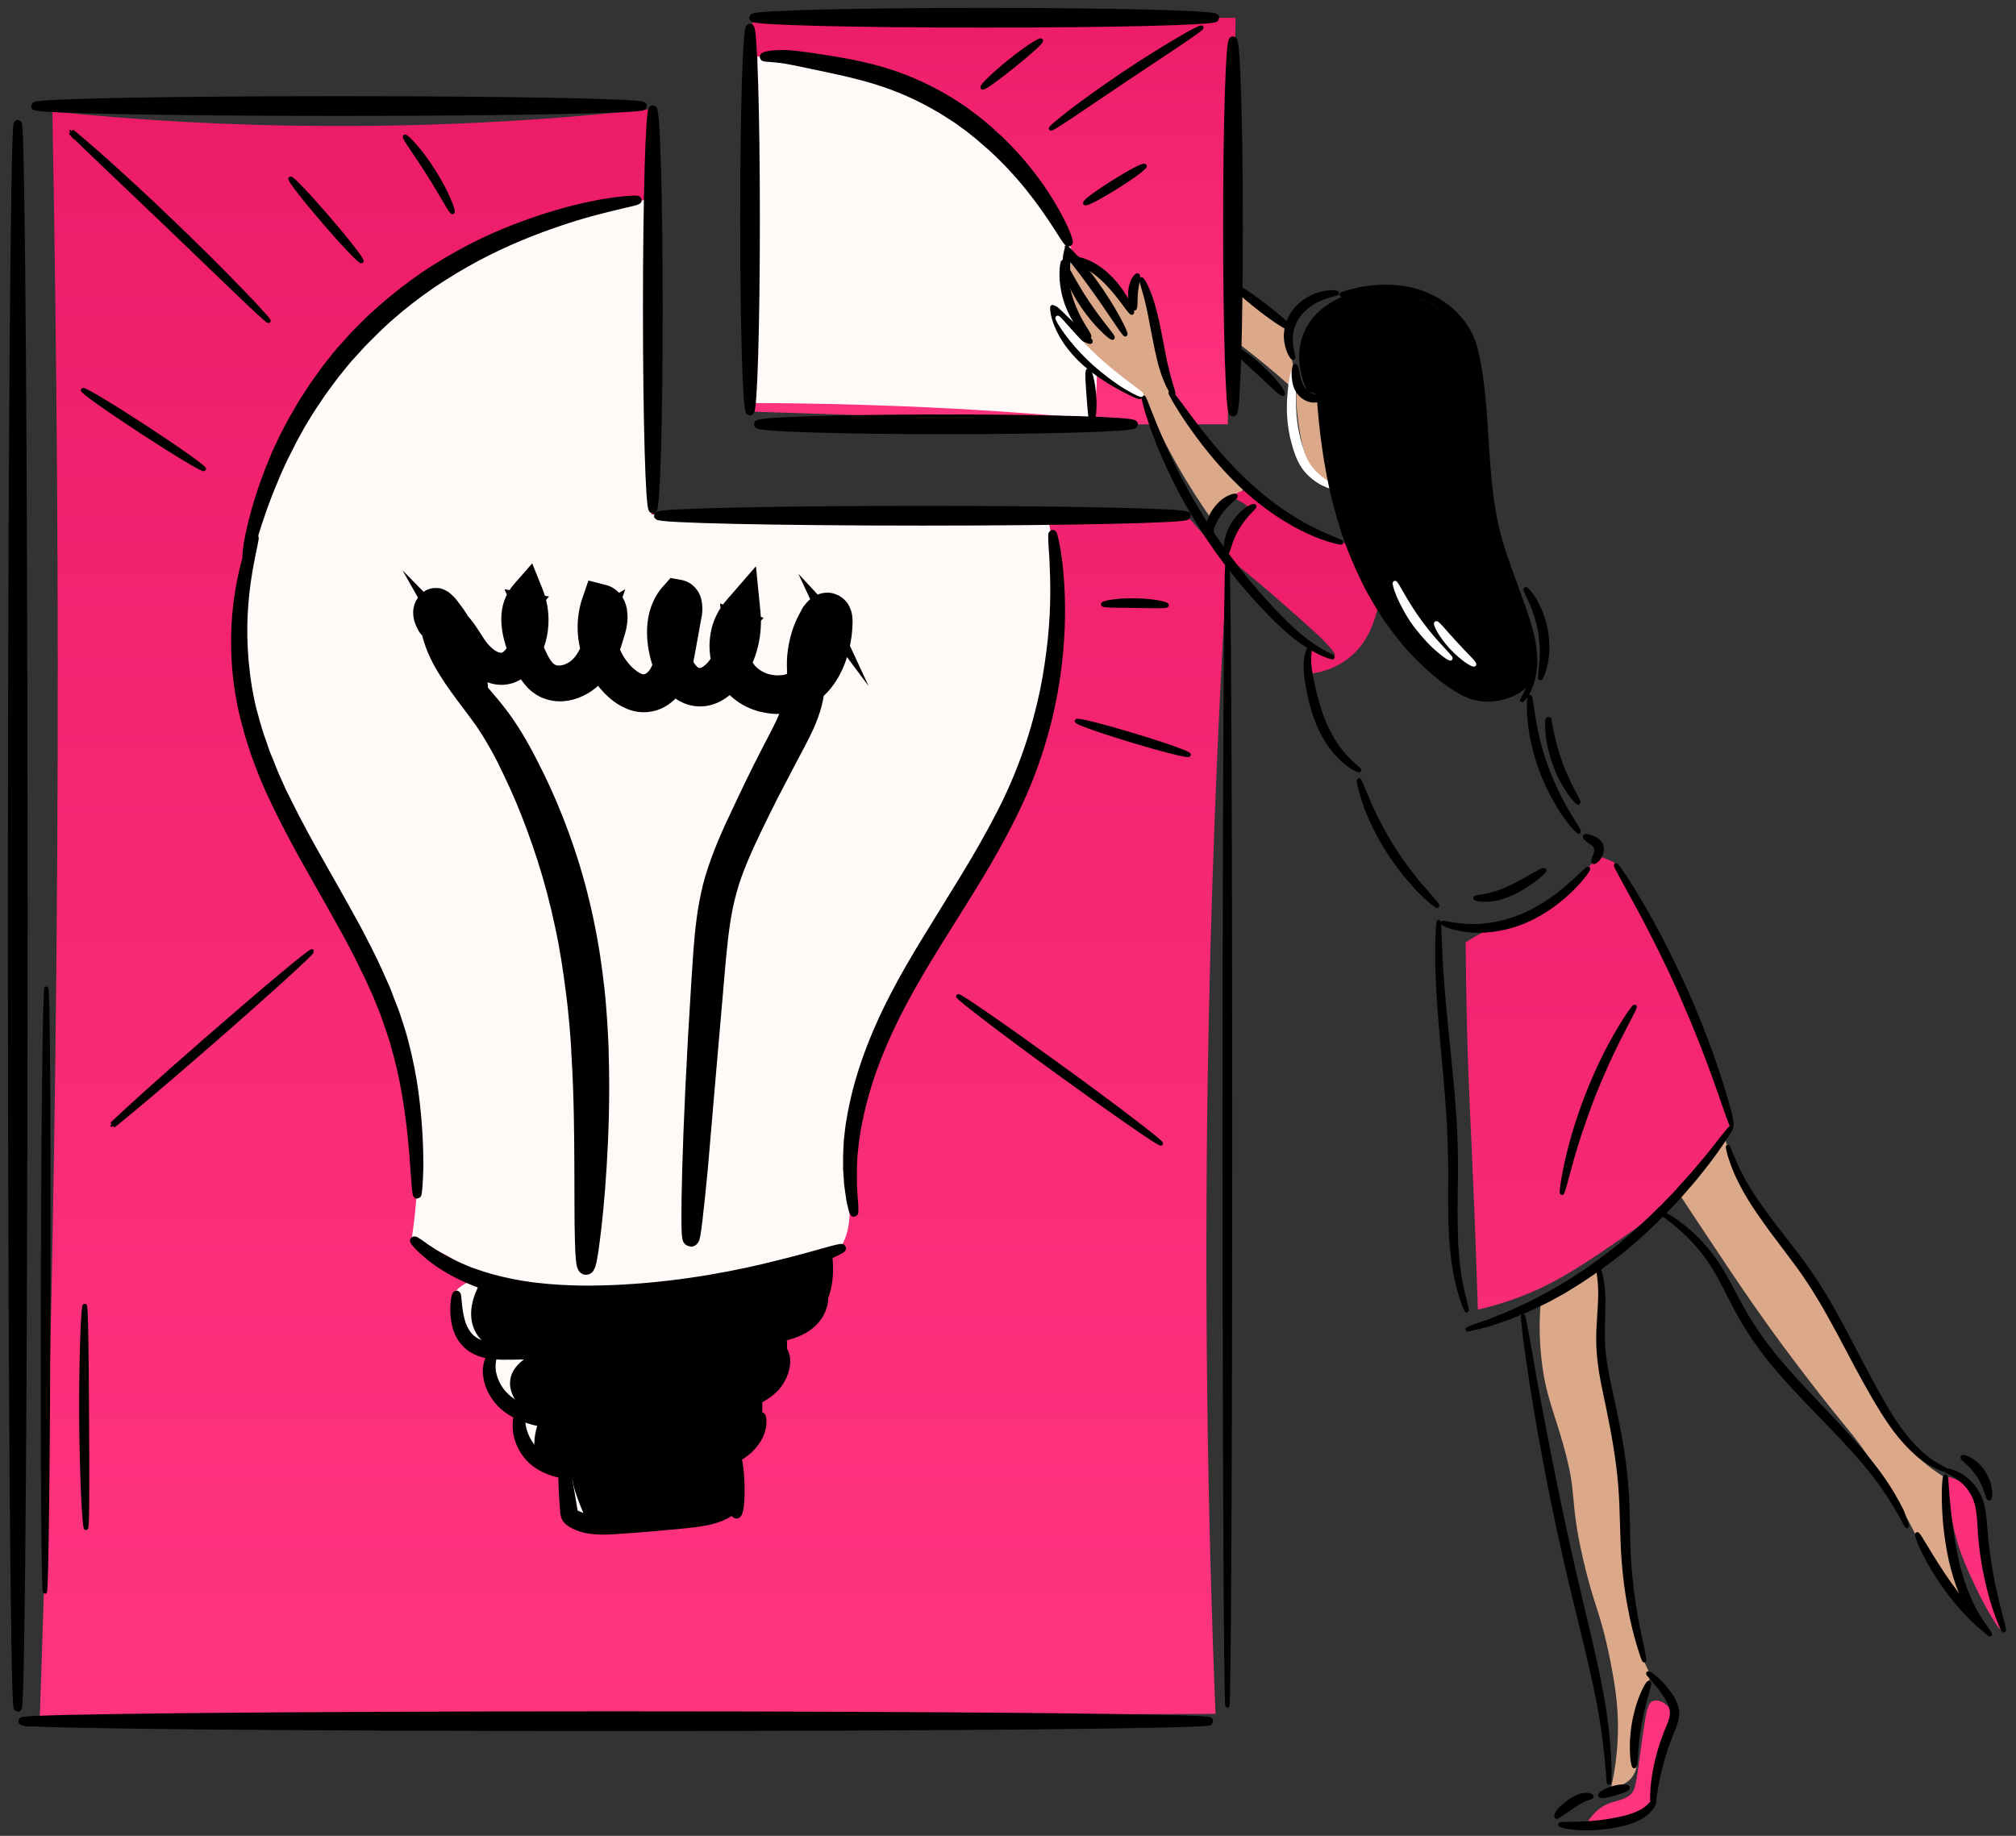 <svg xmlns="http://www.w3.org/2000/svg" width="168" height="153" viewBox="0 0 168 153" fill="none"><rect x="0" y="0" width="168" height="153" fill="#333333" stroke="none"/><path d="M4.365 9.289C4.744 29.682 4.89 50.075 4.773 70.469C4.642 94.693 4.161 118.917 3.316 143.142L101.292 142.836C100.622 126.099 100.374 108.531 100.636 90.206C100.869 75.217 101.437 60.753 102.268 46.856C101.146 45.56 100.025 44.263 98.903 42.952H54.402V9.07C46.317 9.959 37.3 10.541 27.468 10.498C19.136 10.483 11.401 10.017 4.365 9.289Z" fill="url(#paint0_linear_2076_850)"></path><path d="M54.168 16.601C50.424 17.14 44.146 18.538 37.518 22.646C34.11 24.758 27.54 28.793 23.651 36.674C21.611 40.796 20.869 44.831 20.49 46.9C20.082 49.128 19.397 52.755 19.762 56.63C20.198 61.292 22.121 63.098 26.185 71.503C31.444 82.399 32.755 84.22 33.789 88.575C35.231 94.591 34.838 99.85 34.299 103.287C38.509 105.021 39.295 105.953 39.208 106.507C39.121 107.016 38.261 107.002 37.853 107.861C37.373 108.866 37.824 110.381 38.698 111.241C39.558 112.071 40.33 111.809 40.723 112.595C41.131 113.382 40.432 113.819 40.723 114.795C41.102 116.048 42.442 115.931 42.922 117.33C43.17 118.029 42.85 118.116 43.097 119.019C43.432 120.301 44.321 121.117 44.612 121.394C45.952 122.603 46.841 122.18 47.322 123.083C47.846 124.074 46.957 124.948 47.496 125.793C47.671 126.07 48.166 126.623 50.031 126.638C51.269 126.652 56.673 126.681 59.325 122.923C61.699 119.573 58.873 117.446 61.349 112.785C63.491 108.75 66.418 106.871 66.418 106.871C67.817 105.982 69.244 105.458 70.133 103.826C70.832 102.559 70.818 101.335 70.803 100.447C70.803 99.617 70.803 92.901 71.823 88.954C72.449 86.507 73.469 85.079 75.042 82.705C79.47 75.946 84.03 67.934 85.69 64.103C87.598 59.718 89.201 53.003 87.336 43.127C76.309 43.04 65.282 42.967 54.27 42.879C54.255 34.096 54.212 25.356 54.168 16.601Z" fill="#FFFAF8"></path><path d="M62.749 1.481C62.501 2.296 62.501 34.299 62.501 34.299L94.504 35.363H102.312L102.967 1.481H62.749Z" fill="url(#paint1_linear_2076_850)"></path><path d="M63.126 4.715C65.69 4.671 70.045 4.919 74.881 6.972C77.081 7.905 85.005 11.43 89.099 20.345C91.924 26.506 91.517 32.202 91.138 34.911C86.083 34.445 80.796 34.081 75.304 33.862C71.007 33.688 66.826 33.6 62.776 33.586C62.733 28.939 62.689 24.292 62.631 19.66C62.806 14.649 62.966 9.682 63.126 4.715Z" fill="#FFFAF8"></path><path d="M88.459 26.783C88.794 27.22 89.318 27.905 90.061 28.648C92.115 30.774 93.426 31.124 94.854 32.828C95.655 33.79 95.83 34.372 96.675 36.077C97.563 37.868 98.918 40.359 100.972 43.287C101.875 42.442 102.763 41.597 103.667 40.752C103.404 40.359 102.967 39.733 102.399 38.99C100.447 36.426 99.588 35.902 98.554 34.256C98.175 33.658 97.33 32.289 96.908 30.352C96.456 28.313 96.733 26.768 95.699 24.467C95.495 24.015 95.13 23.2 94.825 23.258C94.431 23.331 94.344 24.817 94.329 26.113C94.388 25.88 94.446 25.632 94.49 25.399C92.829 24.03 91.591 22.923 90.746 22.151C90.207 21.656 89.624 21.102 89.202 21.277C88.721 21.481 88.75 22.53 88.765 23.2C88.779 23.739 88.881 25.341 89.974 27.104C90.265 27.57 90.542 27.919 90.746 28.152C89.959 27.701 89.202 27.235 88.459 26.783ZM108.197 32.275C107.891 32.333 108.022 34.372 108.357 36.237C108.678 37.97 109.013 38.728 109.406 39.31C109.595 39.602 110.396 40.84 110.892 40.68C111.533 40.476 111.401 38.16 111.168 36.776C110.935 35.392 110.484 34.314 110.12 33.586C109.814 33.542 109.406 33.425 109.013 33.149C108.444 32.741 108.357 32.246 108.197 32.275ZM103.2 24.248C104.453 25.02 105.546 25.72 106.507 26.331C106.842 26.55 107.367 26.9 107.498 27.482C107.585 27.846 107.425 27.948 107.381 28.473C107.308 29.434 107.745 29.755 107.76 30.672C107.76 31.007 107.716 31.503 107.425 32.1C106.798 31.532 106.143 30.964 105.444 30.396C104.57 29.667 103.696 28.997 102.865 28.356C102.982 27.002 103.084 25.618 103.2 24.248ZM128.401 108.444C128.299 109.624 128.226 111.357 128.474 113.426C128.809 116.31 129.493 117.606 130.28 120.432C131.518 124.831 130.717 124.715 131.94 130.002C132.858 133.994 133.353 134.198 134.198 138.451C134.679 140.84 134.927 142.821 134.796 145.166C134.708 146.725 134.475 148.021 134.271 148.939C134.388 148.939 135.378 148.925 136.005 148.109C136.5 147.453 136.558 146.536 136.15 145.778C136.223 144.336 136.485 142.617 137.126 140.796C137.272 140.403 137.418 140.024 137.578 139.66C137.185 138.903 136.66 137.781 136.223 136.339C135.364 133.513 135.64 132.086 135.466 127.599C135.262 122.588 135.174 120.068 134.417 117.723C133.936 116.222 133.412 115.217 133.281 113.353C133.164 111.794 133.412 110.92 133.353 108.604C133.324 107.308 133.208 106.244 133.12 105.589C131.562 106.536 129.989 107.482 128.401 108.444ZM139.865 99.398C140.36 100.155 141.059 101.219 141.904 102.486C143.506 104.89 144.745 106.769 146.128 108.75C147.993 111.43 149.508 113.411 150.498 114.707C153.965 119.252 154.359 119.34 156.077 121.947C157.476 124.045 158.335 125.341 159.326 127.308C159.675 128.007 160.812 130.308 162.793 132.887C163.361 133.63 163.841 134.183 164.002 134.096C164.278 133.95 163.375 132.056 162.793 130.017C162.356 128.502 161.919 126.201 162.108 123.156C161.423 122.734 160.433 122.064 159.399 121.044C157.083 118.786 156.383 116.645 155.174 114.11C152.785 109.056 149.712 105.123 148.838 104.001C147.614 102.442 146.012 100.607 144.686 97.519C144.191 96.368 143.885 95.392 143.71 94.722L139.865 99.398Z" fill="#DBA98A"></path><path d="M123.375 77.81C122.821 78.087 122.399 78.364 122.137 78.538C122.151 80.752 122.195 82.981 122.239 85.239C122.37 90.716 122.574 93.688 122.85 100.592C122.938 102.603 123.04 105.545 123.156 109.143C123.754 109.012 124.657 108.779 125.735 108.415C129.143 107.264 131.532 105.661 134.285 103.782C135.975 102.632 136.936 101.976 138.204 100.898C140.884 98.626 142.705 96.353 143.87 94.722C144.074 94.372 144.278 94.037 144.482 93.688C143.55 90.833 142.428 87.788 141.088 84.627C140.025 82.107 138.917 79.747 137.81 77.562C137.111 76.484 136.397 75.334 135.698 74.096C135.261 73.338 134.868 72.581 134.489 71.852C134.081 71.677 133.659 71.503 133.251 71.342C132.77 71.852 132.071 72.61 131.197 73.513C129.653 75.086 128.896 75.873 128.517 76.091C126.813 77.082 125.837 76.543 123.375 77.81ZM103.826 40.854C103.404 40.898 102.923 41.117 102.894 41.364C102.865 41.743 103.943 41.859 104.074 42.457C104.205 43.039 103.302 43.418 102.719 44.569C102.37 45.268 102.297 45.938 102.297 46.419C106.055 49.507 108.342 51.561 109.711 52.814C109.711 52.814 111.445 54.416 111.226 54.664C111.095 54.824 110.338 54.591 109.799 54.329C109.42 54.139 109.231 53.964 109.1 54.037C108.925 54.139 109.027 54.62 109.129 54.999C109.1 55.392 109.085 55.785 109.056 56.164C109.77 56.091 111.139 55.843 112.421 54.824C113.936 53.615 114.416 52.027 114.693 51.124C114.955 50.264 115.159 49.565 115.028 48.677C114.737 46.71 113.033 45.574 112.581 45.312C112.013 45.254 111.459 45.195 110.891 45.137C109.172 44.569 108.007 43.797 107.264 43.2C105.822 42.02 105.05 40.723 103.826 40.854ZM132.29 151.867C132.421 151.648 132.639 151.343 132.96 151.022C134.081 149.944 135.028 150.265 135.829 149.595C136.325 149.172 136.325 148.75 136.834 145.05C137.184 142.573 137.301 141.918 137.767 141.758C138.306 141.568 139.121 142.107 139.369 142.763C139.544 143.214 139.398 143.593 139.121 144.453C138.714 145.662 138.32 146.856 138.116 147.817C137.723 149.565 138.116 149.667 137.694 150.337C136.878 151.619 135.043 151.852 134.402 151.94C133.528 152.071 132.785 151.969 132.29 151.867ZM162.37 123.069C162.909 123.229 163.681 123.549 164.307 124.249C165.298 125.356 164.817 126.244 165.487 129.886C166.084 133.163 166.492 134.605 166.492 134.605C166.667 135.232 166.842 135.742 166.74 135.785C166.55 135.873 165.341 133.79 164.467 131.911C163.812 130.498 163.113 128.983 162.705 126.856C162.399 125.297 162.355 123.986 162.37 123.069Z" fill="url(#paint2_linear_2076_850)"></path><path d="M108.968 32.624C108.793 32.289 107.657 30.017 108.691 27.657C109.42 25.997 110.818 25.254 111.401 24.948C113.877 23.622 116.397 24.292 117.184 24.496C117.693 24.627 120.476 25.414 122.238 27.934C124.088 30.57 122.806 32.275 123.505 37.956C124.059 42.442 125.53 46.885 126.302 49.245C127.613 53.207 128.648 55.217 127.57 56.834C126.725 58.087 124.977 58.538 123.68 58.466C121.932 58.364 120.607 57.271 118.888 55.305C115.858 51.823 113.032 48.589 111.94 43.564C110.92 38.932 110.06 34.984 110.133 33.994C110.133 33.906 110.177 33.513 109.958 33.178C109.725 32.814 109.318 32.683 108.968 32.624Z" fill="black"></path><path d="M128.357 56.528C128.284 56.514 128.372 56.077 128.43 55.392C128.43 55.304 128.444 55.217 128.459 55.115C128.474 55.028 128.474 54.926 128.474 54.824C128.488 54.62 128.474 54.401 128.488 54.183C128.474 53.731 128.43 53.236 128.357 52.712C128.27 52.202 128.139 51.721 128.007 51.284C127.935 51.066 127.862 50.862 127.789 50.672C127.745 50.585 127.716 50.483 127.687 50.395C127.643 50.308 127.614 50.221 127.57 50.148C127.294 49.522 127.075 49.143 127.133 49.099C127.177 49.07 127.498 49.376 127.876 49.988C127.92 50.06 127.964 50.148 128.022 50.235C128.066 50.323 128.109 50.41 128.153 50.512C128.255 50.701 128.328 50.905 128.43 51.138C128.59 51.59 128.736 52.085 128.838 52.639C128.925 53.178 128.954 53.717 128.94 54.183C128.925 54.416 128.925 54.649 128.881 54.853L128.838 55.159C128.823 55.261 128.794 55.348 128.78 55.436C128.619 56.149 128.415 56.543 128.357 56.528Z" fill="black" stroke="black" stroke-width="0.341" stroke-miterlimit="10"></path><path d="M120.884 54.882C120.84 54.926 120.462 54.707 119.908 54.227C119.631 53.994 119.311 53.702 118.99 53.353C118.67 53.003 118.32 52.595 117.985 52.158C117.65 51.707 117.373 51.27 117.14 50.847C116.907 50.425 116.718 50.046 116.572 49.711C116.296 49.041 116.179 48.604 116.237 48.575C116.368 48.517 117.082 50.148 118.364 51.867C119.631 53.615 120.971 54.78 120.884 54.882ZM122.851 55.377C122.778 55.479 121.845 54.926 120.942 53.95C120.039 52.974 119.573 51.998 119.675 51.94C119.792 51.867 120.418 52.697 121.292 53.629C122.151 54.576 122.923 55.275 122.851 55.377Z" fill="#FCFCFC" stroke="#FCFCFC" stroke-width="0.341" stroke-miterlimit="10"></path><path d="M69.362 104.642C62.836 106.463 54.824 107.832 45.72 107.541C43.71 107.482 41.758 107.337 39.908 107.133C39.602 107.715 38.888 109.274 39.5 110.745C39.908 111.721 40.738 112.231 41.102 112.45C41.831 112.887 42.719 113.134 43.739 113.236C43.156 113.659 42.603 114.241 42.515 115.057C42.355 116.412 43.608 117.49 43.812 117.664L44.919 118.364C44.54 119.427 44.278 120.753 44.919 121.67C45.516 122.515 46.769 122.879 47.687 122.996C47.643 123.608 48.094 124.919 48.823 126.579C51.153 126.914 54.154 127.075 57.548 126.55C58.815 126.346 59.981 126.084 61.044 125.778C61.175 125.181 61.306 124.569 61.452 123.972C60.694 122.297 60.855 121.539 61.146 121.16C61.335 120.927 61.554 120.855 61.816 120.753C61.976 120.753 62.151 120.68 62.297 120.52C62.326 120.49 62.355 120.461 62.37 120.432C62.428 120.388 62.486 120.33 62.544 120.272C62.632 120.17 63.083 119.704 63.229 118.99C63.506 118.247 63.593 117.446 63.491 116.659C64.059 116.281 64.773 115.64 65.137 114.664C65.239 114.402 65.4 113.965 65.4 113.44C65.429 113.338 65.458 113.236 65.487 113.12C65.618 112.508 65.647 111.765 65.443 111.153C66.448 110.92 67.395 110.498 68.138 109.653C69.522 108.094 69.493 105.924 69.362 104.642ZM55.45 112.115C57.592 111.823 59.893 111.576 62.355 111.459C62.865 111.43 63.404 111.415 63.943 111.372C63.957 111.386 63.972 111.386 63.972 111.401C64.045 111.517 64.088 111.634 64.132 111.765C60.665 112.217 57.752 112.246 55.45 112.115Z" fill="black"></path><path d="M110.978 40.534C110.964 40.563 110.804 40.534 110.541 40.432C110.279 40.33 109.9 40.141 109.493 39.82C109.085 39.5 108.648 39.048 108.342 38.422C108.182 38.116 108.065 37.781 107.948 37.431C107.847 37.082 107.745 36.732 107.657 36.353C107.497 35.596 107.424 34.853 107.41 34.197C107.395 33.528 107.453 32.93 107.497 32.435C107.599 31.43 107.774 30.833 107.832 30.847C107.905 30.862 107.847 31.474 107.832 32.45C107.817 33.44 107.788 34.795 108.123 36.251C108.196 36.616 108.298 36.965 108.4 37.3C108.502 37.635 108.604 37.956 108.735 38.233C108.997 38.801 109.376 39.238 109.711 39.558C110.061 39.893 110.396 40.112 110.614 40.257C110.862 40.417 110.993 40.505 110.978 40.534Z" fill="white" stroke="white" stroke-width="0.341" stroke-miterlimit="10"></path><path d="M122.093 57.868C122.078 57.883 121.976 57.825 121.787 57.723C121.699 57.664 121.583 57.592 121.437 57.519L121.219 57.388C121.146 57.329 121.058 57.286 120.971 57.227C120.796 57.111 120.607 56.98 120.403 56.834C120.199 56.688 119.995 56.514 119.762 56.324C119.529 56.15 119.296 55.931 119.048 55.712C118.786 55.494 118.553 55.246 118.276 54.984C118.203 54.926 118.145 54.853 118.072 54.78C118.014 54.707 117.941 54.635 117.868 54.576C117.737 54.431 117.606 54.285 117.46 54.139C117.315 53.994 117.198 53.833 117.052 53.673C116.921 53.513 116.776 53.353 116.645 53.178C116.382 52.828 116.091 52.479 115.829 52.1C115.698 51.911 115.552 51.721 115.421 51.517L115.028 50.906C114.503 50.075 113.979 49.172 113.527 48.211C113.061 47.249 112.624 46.23 112.231 45.166C111.473 43.025 110.949 40.927 110.614 38.99C110.264 37.053 110.075 35.305 109.959 33.833C109.842 32.362 109.798 31.168 109.784 30.337C109.769 29.507 109.784 29.055 109.813 29.055C109.842 29.055 109.9 29.507 109.973 30.337C110.046 31.153 110.148 32.348 110.308 33.819C110.468 35.29 110.701 37.023 111.066 38.932C111.43 40.84 111.954 42.908 112.712 45.021C113.09 46.069 113.513 47.075 113.979 48.036C114.43 48.983 114.94 49.871 115.436 50.702C115.567 50.906 115.698 51.109 115.814 51.313C115.945 51.517 116.077 51.707 116.208 51.896C116.455 52.275 116.732 52.624 116.994 52.974C117.125 53.149 117.256 53.309 117.388 53.469C117.519 53.63 117.65 53.79 117.781 53.935L118.174 54.372C118.232 54.445 118.305 54.518 118.363 54.591C118.422 54.664 118.495 54.722 118.553 54.795C118.815 55.057 119.048 55.319 119.281 55.538C119.529 55.756 119.733 55.989 119.966 56.179C120.184 56.368 120.388 56.543 120.578 56.718C120.767 56.878 120.956 57.023 121.117 57.14C121.189 57.198 121.277 57.271 121.35 57.329C121.422 57.388 121.495 57.431 121.554 57.475C121.685 57.577 121.787 57.65 121.874 57.723C122.02 57.781 122.107 57.854 122.093 57.868ZM111.415 24.423C111.415 24.496 110.978 24.54 110.337 24.773C110.017 24.89 109.638 25.05 109.274 25.297C108.895 25.545 108.531 25.865 108.225 26.259C107.934 26.667 107.73 27.104 107.642 27.541C107.599 27.759 107.57 27.963 107.57 28.152C107.57 28.342 107.57 28.531 107.584 28.706C107.657 29.376 107.832 29.798 107.759 29.828C107.73 29.842 107.657 29.755 107.555 29.58C107.453 29.405 107.337 29.128 107.249 28.764C107.205 28.589 107.176 28.386 107.162 28.167C107.147 27.948 107.162 27.715 107.205 27.468C107.278 26.973 107.497 26.448 107.832 25.982C108.181 25.516 108.604 25.166 109.026 24.919C109.449 24.671 109.871 24.525 110.235 24.453C110.949 24.292 111.415 24.365 111.415 24.423ZM126.841 58.364C126.827 58.349 126.914 58.218 127.045 57.97C127.176 57.723 127.351 57.329 127.482 56.805C127.613 56.281 127.701 55.625 127.657 54.853C127.613 54.081 127.439 53.222 127.147 52.304C126.856 51.372 126.477 50.367 126.055 49.303C125.647 48.225 125.181 47.075 124.787 45.836C124.38 44.598 124.074 43.243 123.855 41.845C123.637 40.432 123.52 38.975 123.433 37.475C123.331 35.975 123.258 34.518 123.127 33.12C123.054 32.42 122.981 31.736 122.879 31.066C122.777 30.396 122.675 29.755 122.5 29.143C122.413 28.837 122.326 28.546 122.209 28.254C122.151 28.109 122.078 27.978 122.02 27.846C121.961 27.715 121.874 27.584 121.801 27.453C121.495 26.943 121.102 26.506 120.694 26.128C119.864 25.37 118.902 24.89 117.999 24.584C117.082 24.292 116.208 24.19 115.436 24.161C114.664 24.147 113.993 24.205 113.455 24.278C112.377 24.423 111.794 24.598 111.779 24.554C111.779 24.54 111.91 24.482 112.187 24.394C112.464 24.307 112.872 24.19 113.425 24.088C113.964 23.986 114.649 23.899 115.436 23.899C116.222 23.899 117.125 23.972 118.087 24.263C119.048 24.554 120.053 25.05 120.956 25.836C121.393 26.23 121.816 26.696 122.165 27.235C122.253 27.366 122.34 27.512 122.413 27.657L122.632 28.094C122.763 28.4 122.865 28.706 122.952 29.026C123.607 31.59 123.739 34.46 123.928 37.446C124.03 38.932 124.146 40.388 124.336 41.772C124.54 43.156 124.831 44.482 125.224 45.705C125.603 46.929 126.055 48.08 126.448 49.172C126.841 50.25 127.205 51.27 127.482 52.217C127.759 53.163 127.919 54.066 127.934 54.853C127.963 55.654 127.846 56.324 127.672 56.863C127.511 57.402 127.293 57.781 127.133 58.029C126.958 58.262 126.841 58.378 126.841 58.364ZM113.265 64.19C113.251 64.219 113.09 64.161 112.828 64.016C112.566 63.87 112.216 63.622 111.823 63.258C111.43 62.894 111.022 62.413 110.629 61.816C110.25 61.219 109.9 60.52 109.638 59.762C109.361 59.005 109.186 58.247 109.055 57.562C108.924 56.878 108.837 56.266 108.808 55.727C108.779 55.188 108.851 54.751 108.939 54.46C109.026 54.169 109.114 54.037 109.143 54.037C109.216 54.066 108.997 54.678 109.143 55.683C109.201 56.193 109.332 56.791 109.478 57.461C109.638 58.131 109.827 58.844 110.09 59.587C110.352 60.316 110.672 61 111.007 61.568C111.357 62.151 111.721 62.632 112.056 63.01C112.755 63.782 113.309 64.132 113.265 64.19ZM119.776 75.494C119.733 75.538 119.165 75.115 118.363 74.314C118.262 74.212 118.16 74.11 118.058 73.994C117.956 73.877 117.839 73.761 117.737 73.629C117.504 73.382 117.286 73.105 117.038 72.814C116.572 72.217 116.077 71.546 115.61 70.818C115.144 70.075 114.766 69.347 114.43 68.662C114.27 68.313 114.125 67.992 114.008 67.686C113.95 67.526 113.877 67.38 113.833 67.235C113.775 67.089 113.731 66.943 113.688 66.812C113.309 65.734 113.192 65.035 113.236 65.021C113.309 65.006 113.542 65.662 113.993 66.696C114.052 66.827 114.11 66.958 114.168 67.104C114.227 67.249 114.299 67.38 114.372 67.541C114.503 67.847 114.664 68.153 114.838 68.487C115.173 69.143 115.567 69.857 116.018 70.585C116.47 71.313 116.936 71.969 117.388 72.566C117.621 72.858 117.825 73.149 118.043 73.397C118.145 73.528 118.247 73.644 118.349 73.761C118.451 73.877 118.538 73.994 118.64 74.096C119.339 74.926 119.82 75.436 119.776 75.494ZM131.561 69.318C131.517 69.347 131.036 68.866 130.396 67.963C130.323 67.847 130.235 67.73 130.148 67.599C130.061 67.468 129.988 67.337 129.9 67.191C129.725 66.914 129.565 66.608 129.376 66.288C129.041 65.632 128.706 64.904 128.4 64.103C128.109 63.302 127.905 62.515 127.744 61.801C127.672 61.437 127.599 61.102 127.555 60.767C127.526 60.607 127.511 60.447 127.497 60.301L127.453 59.864C127.366 58.757 127.424 58.072 127.482 58.072C127.555 58.072 127.613 58.742 127.788 59.82C127.817 59.951 127.832 60.097 127.861 60.243C127.89 60.388 127.919 60.534 127.948 60.694C128.007 61.015 128.094 61.335 128.167 61.685C128.342 62.384 128.56 63.142 128.851 63.928C129.143 64.7 129.449 65.428 129.769 66.084C129.929 66.404 130.075 66.71 130.235 66.987C130.308 67.133 130.381 67.264 130.454 67.395C130.527 67.526 130.599 67.643 130.672 67.759C131.226 68.706 131.619 69.26 131.561 69.318ZM122.224 109.216C122.209 109.216 122.151 109.114 122.078 108.925C122.034 108.823 121.991 108.692 121.932 108.546C121.874 108.4 121.816 108.225 121.758 108.021C121.51 107.235 121.219 106.055 121.058 104.584C120.884 103.112 120.84 101.35 120.854 99.398C120.854 98.422 120.869 97.402 120.84 96.353C120.811 95.305 120.782 94.212 120.709 93.091C120.563 90.862 120.359 88.721 120.184 86.783C120.01 84.846 119.878 83.098 119.82 81.612C119.747 80.141 119.762 78.946 119.791 78.116C119.82 77.286 119.864 76.834 119.893 76.834C119.922 76.834 119.951 77.286 119.966 78.116C119.995 78.932 120.039 80.126 120.155 81.597C120.257 83.069 120.432 84.802 120.621 86.74C120.811 88.677 121.044 90.804 121.189 93.047C121.262 94.168 121.306 95.276 121.321 96.339C121.335 97.402 121.321 98.422 121.306 99.398C121.277 101.335 121.291 103.083 121.408 104.54C121.524 105.997 121.758 107.162 121.947 107.963C122.005 108.167 122.034 108.342 122.078 108.488C122.122 108.633 122.151 108.764 122.18 108.866C122.209 109.085 122.238 109.201 122.224 109.216ZM132.347 72.406C132.391 72.435 131.969 73.091 131.08 73.994C130.643 74.445 130.075 74.941 129.405 75.436C128.735 75.931 127.934 76.397 127.045 76.776C126.157 77.155 125.254 77.373 124.409 77.49C123.578 77.592 122.821 77.592 122.18 77.504C121.554 77.417 121.058 77.286 120.723 77.169C120.388 77.053 120.228 76.951 120.228 76.922C120.257 76.849 120.985 77.096 122.209 77.169C122.821 77.213 123.549 77.184 124.336 77.053C125.137 76.922 125.982 76.689 126.841 76.339C128.56 75.611 129.915 74.562 130.833 73.746C131.779 72.93 132.289 72.348 132.347 72.406ZM132.799 71.838C132.741 71.794 132.799 71.634 132.886 71.401C132.974 71.182 133.09 70.847 132.988 70.614C132.901 70.367 132.581 70.206 132.377 70.061C132.158 69.9 132.042 69.755 132.085 69.697C132.129 69.653 132.275 69.682 132.522 69.755C132.639 69.799 132.799 69.842 132.959 69.93C133.12 70.017 133.323 70.177 133.425 70.439C133.469 70.556 133.498 70.687 133.484 70.818C133.484 70.935 133.455 71.051 133.425 71.139C133.353 71.328 133.265 71.474 133.178 71.576C133.003 71.78 132.857 71.867 132.799 71.838ZM144.307 93.731C144.234 93.746 143.826 92.479 143.112 90.469C142.937 89.959 142.734 89.405 142.515 88.823C142.297 88.225 142.049 87.599 141.801 86.944C141.277 85.618 140.68 84.19 140.024 82.69C139.354 81.19 138.684 79.791 138.043 78.524C137.723 77.898 137.417 77.286 137.125 76.732C136.834 76.179 136.557 75.654 136.295 75.188C135.275 73.294 134.605 72.144 134.664 72.115C134.693 72.1 134.897 72.362 135.232 72.858C135.406 73.105 135.61 73.411 135.829 73.775C136.062 74.139 136.324 74.547 136.586 75.013C136.863 75.48 137.154 75.989 137.46 76.543C137.781 77.096 138.087 77.694 138.422 78.32C139.077 79.587 139.762 81 140.447 82.501C141.117 84.001 141.699 85.458 142.209 86.798C142.457 87.468 142.69 88.109 142.894 88.706C143.098 89.303 143.287 89.871 143.447 90.381C143.608 90.891 143.739 91.357 143.87 91.78C143.986 92.188 144.088 92.552 144.161 92.843C144.263 93.397 144.336 93.717 144.307 93.731ZM144.278 93.95C144.307 93.965 144.103 94.314 143.709 94.911C143.608 95.057 143.506 95.232 143.374 95.407C143.243 95.582 143.112 95.771 142.967 95.989C142.661 96.397 142.326 96.878 141.918 97.373C141.714 97.621 141.51 97.883 141.291 98.16C141.073 98.437 140.825 98.699 140.578 98.99C140.461 99.136 140.33 99.281 140.199 99.427C140.141 99.5 140.068 99.573 140.01 99.646C139.937 99.718 139.878 99.791 139.806 99.864C139.529 100.155 139.252 100.461 138.961 100.767C137.781 101.991 136.412 103.273 134.882 104.496C133.338 105.72 131.779 106.754 130.323 107.628C129.58 108.036 128.881 108.444 128.181 108.75C127.846 108.91 127.511 109.07 127.191 109.216C126.87 109.347 126.55 109.478 126.259 109.595C125.676 109.857 125.108 110.017 124.627 110.192C124.38 110.279 124.161 110.352 123.957 110.41C123.739 110.469 123.549 110.512 123.374 110.556C122.675 110.731 122.296 110.818 122.282 110.789C122.267 110.76 122.646 110.614 123.316 110.381L123.884 110.192C124.088 110.119 124.307 110.032 124.54 109.93C125.006 109.74 125.559 109.551 126.128 109.274C126.419 109.143 126.725 109.012 127.045 108.866C127.366 108.721 127.672 108.546 128.007 108.386C128.677 108.065 129.361 107.643 130.104 107.235C131.546 106.361 133.076 105.327 134.591 104.118C136.106 102.909 137.46 101.641 138.655 100.447C138.946 100.141 139.238 99.85 139.514 99.558C139.587 99.485 139.645 99.412 139.718 99.34C139.791 99.267 139.849 99.194 139.908 99.121C140.039 98.975 140.17 98.83 140.286 98.699C140.534 98.422 140.782 98.16 141.015 97.898C141.233 97.635 141.452 97.373 141.656 97.14C142.078 96.659 142.428 96.208 142.748 95.815C142.908 95.611 143.054 95.436 143.185 95.261C143.316 95.086 143.433 94.926 143.549 94.795C143.986 94.241 144.248 93.936 144.278 93.95ZM130.162 99.427C130.104 99.412 130.206 98.48 130.527 96.995C130.614 96.616 130.701 96.222 130.818 95.785C130.92 95.348 131.051 94.897 131.197 94.402C131.488 93.44 131.838 92.391 132.26 91.299C132.683 90.221 133.134 89.201 133.571 88.298C133.79 87.847 134.008 87.424 134.227 87.031C134.431 86.638 134.649 86.273 134.838 85.938C135.61 84.627 136.164 83.87 136.222 83.899C136.28 83.943 135.829 84.758 135.144 86.099C134.969 86.434 134.78 86.798 134.591 87.206C134.387 87.599 134.197 88.036 133.979 88.487C133.571 89.391 133.134 90.396 132.712 91.474C132.304 92.552 131.94 93.586 131.619 94.533C131.473 95.013 131.328 95.465 131.197 95.887C131.066 96.31 130.964 96.703 130.862 97.067C130.454 98.524 130.235 99.442 130.162 99.427Z" fill="black" stroke="black" stroke-width="0.341" stroke-miterlimit="10"></path><path d="M137.024 138.378C136.995 138.393 136.82 137.956 136.587 137.155C136.339 136.353 136.033 135.174 135.771 133.702C135.494 132.231 135.29 130.439 135.218 128.458C135.174 127.468 135.159 126.434 135.116 125.356C135.072 124.278 134.985 123.185 134.839 122.064C134.548 119.806 134.096 117.694 133.688 115.756C133.484 114.78 133.324 113.848 133.251 112.959C133.164 112.071 133.178 111.24 133.222 110.483C133.266 109.726 133.309 109.055 133.339 108.473C133.368 107.876 133.353 107.38 133.324 106.958C133.266 106.128 133.135 105.676 133.178 105.676C133.193 105.676 133.237 105.778 133.309 105.996C133.339 106.098 133.368 106.23 133.411 106.39C133.441 106.55 133.484 106.739 133.513 106.943C133.572 107.366 133.615 107.876 133.615 108.473C133.615 109.07 133.586 109.755 133.572 110.498C133.557 111.24 133.557 112.056 133.659 112.916C133.761 113.775 133.936 114.693 134.14 115.654C134.562 117.577 135.043 119.718 135.334 121.991C135.48 123.127 135.567 124.249 135.611 125.326C135.655 126.404 135.655 127.439 135.684 128.429C135.727 130.396 135.917 132.158 136.135 133.629C136.354 135.101 136.616 136.281 136.805 137.096C136.951 137.927 137.053 138.364 137.024 138.378ZM134.081 148.575C134.067 148.575 134.052 148.444 134.023 148.167C134.009 148.036 134.009 147.876 133.994 147.686C133.979 147.497 133.965 147.278 133.936 147.031C133.848 146.04 133.703 144.598 133.397 142.836C133.091 141.073 132.625 139.005 132.071 136.703C131.503 134.401 130.877 131.867 130.28 129.201C129.085 123.855 128.211 118.975 127.658 115.436C127.381 113.659 127.177 112.231 127.06 111.226C126.944 110.235 126.886 109.682 126.915 109.667C126.944 109.667 127.06 110.206 127.235 111.197C127.41 112.187 127.672 113.615 127.978 115.377C128.619 118.903 129.551 123.753 130.731 129.085C131.328 131.75 131.94 134.285 132.479 136.586C133.018 138.888 133.455 140.986 133.717 142.763C133.979 144.54 134.081 145.997 134.111 147.002C134.111 147.249 134.125 147.482 134.125 147.672C134.125 147.861 134.111 148.036 134.111 148.167C134.111 148.444 134.096 148.575 134.081 148.575ZM137.738 150.396C137.679 150.396 137.636 149.711 137.752 148.633C137.869 147.555 138.175 146.055 138.786 144.496C138.932 144.103 139.122 143.739 139.223 143.389C139.282 143.214 139.311 143.054 139.325 142.879C139.34 142.719 139.325 142.559 139.282 142.399C139.209 142.078 139.078 141.787 138.918 141.525C138.757 141.262 138.597 141.015 138.437 140.811C138.116 140.388 137.84 140.068 137.636 139.835C137.432 139.616 137.33 139.485 137.344 139.456C137.359 139.427 137.519 139.514 137.767 139.704C138.014 139.893 138.349 140.184 138.699 140.607C138.874 140.811 139.063 141.058 139.253 141.335C139.427 141.612 139.602 141.932 139.704 142.311C139.748 142.501 139.777 142.704 139.762 142.923C139.748 143.127 139.704 143.345 139.646 143.535C139.529 143.928 139.355 144.292 139.209 144.671C138.612 146.186 138.262 147.628 138.058 148.677C137.883 149.726 137.811 150.396 137.738 150.396Z" fill="black" stroke="black" stroke-width="0.341" stroke-miterlimit="10"></path><path d="M136.193 147.205C136.135 147.205 136.033 146.812 136.004 146.157C135.989 145.836 135.989 145.443 136.004 145.006C136.033 144.569 136.077 144.103 136.164 143.608C136.251 143.112 136.368 142.661 136.484 142.238C136.616 141.83 136.747 141.466 136.878 141.16C137.14 140.563 137.358 140.228 137.417 140.243C137.548 140.301 136.965 141.772 136.63 143.68C136.295 145.603 136.339 147.191 136.193 147.205ZM135.654 148.983C135.669 149.114 135.173 149.303 134.547 149.478C133.921 149.653 133.396 149.755 133.353 149.638C133.309 149.522 133.775 149.201 134.416 149.026C135.072 148.837 135.64 148.852 135.654 148.983ZM129.711 151.415C129.653 151.386 129.696 151.168 129.915 150.905C130.017 150.774 130.163 150.643 130.323 150.498C130.483 150.366 130.658 150.221 130.876 150.075C131.284 149.798 131.736 149.609 132.085 149.594C132.435 149.565 132.639 149.667 132.624 149.726C132.624 149.798 132.42 149.827 132.158 149.929C131.881 150.031 131.532 150.221 131.153 150.483C130.76 150.745 130.41 150.978 130.163 151.153C129.9 151.313 129.769 151.444 129.711 151.415ZM137.854 150.075C137.868 150.075 137.868 150.119 137.854 150.177C137.839 150.235 137.81 150.323 137.766 150.425C137.664 150.629 137.475 150.905 137.155 151.153C136.834 151.401 136.412 151.634 135.916 151.809C135.421 151.983 134.868 152.1 134.285 152.202C133.105 152.391 132.027 152.406 131.255 152.333C130.483 152.26 130.017 152.129 130.017 152.071C130.031 151.925 131.925 152.129 134.198 151.736C134.766 151.634 135.305 151.532 135.771 151.386C136.237 151.24 136.645 151.066 136.951 150.876C137.577 150.468 137.781 150.031 137.854 150.075ZM158.917 127.191C158.888 127.205 158.67 126.798 158.276 126.055C157.854 125.326 157.227 124.292 156.324 123.098C155.421 121.903 154.227 120.578 152.857 119.15C151.488 117.708 149.93 116.178 148.415 114.43C148.313 114.329 148.225 114.212 148.138 114.11C148.05 113.993 147.948 113.892 147.861 113.775C147.686 113.556 147.497 113.338 147.322 113.119C146.987 112.668 146.637 112.231 146.332 111.779C145.705 110.891 145.166 109.988 144.686 109.099C144.219 108.211 143.812 107.366 143.389 106.594C142.967 105.822 142.544 105.137 142.093 104.54C141.19 103.36 140.286 102.544 139.645 102.005C139.005 101.481 138.611 101.219 138.626 101.189C138.64 101.16 139.063 101.364 139.762 101.859C140.447 102.355 141.408 103.141 142.369 104.336C142.85 104.933 143.316 105.632 143.753 106.404C144.19 107.176 144.613 108.021 145.093 108.895C145.574 109.755 146.113 110.643 146.739 111.517C147.045 111.954 147.395 112.377 147.73 112.828C147.905 113.047 148.08 113.265 148.269 113.469C148.356 113.571 148.444 113.688 148.546 113.79C148.633 113.892 148.735 114.008 148.822 114.11C150.323 115.829 151.867 117.373 153.222 118.844C154.591 120.301 155.756 121.67 156.645 122.894C157.533 124.117 158.116 125.195 158.495 125.953C158.786 126.739 158.946 127.176 158.917 127.191ZM162.107 122.5C162.107 122.515 161.991 122.486 161.787 122.413C161.583 122.34 161.277 122.195 160.913 121.991C160.549 121.772 160.126 121.481 159.675 121.087C159.223 120.694 158.757 120.199 158.276 119.616C157.329 118.451 156.412 116.907 155.45 115.188C154.489 113.469 153.527 111.532 152.42 109.565C151.867 108.575 151.299 107.628 150.716 106.754C150.133 105.865 149.522 105.05 148.924 104.263C148.342 103.476 147.759 102.733 147.249 102.02C146.739 101.306 146.273 100.636 145.88 99.995C145.093 98.728 144.584 97.606 144.321 96.819C144.249 96.615 144.19 96.441 144.147 96.295C144.103 96.135 144.074 96.004 144.045 95.902C144.001 95.683 143.972 95.567 143.986 95.567C144.001 95.567 144.045 95.669 144.132 95.873C144.176 95.975 144.219 96.106 144.278 96.251C144.336 96.397 144.409 96.572 144.496 96.761C144.817 97.519 145.356 98.597 146.171 99.82C146.579 100.432 147.06 101.087 147.57 101.787C148.094 102.486 148.677 103.214 149.274 103.986C149.871 104.758 150.498 105.589 151.095 106.492C151.692 107.38 152.275 108.342 152.828 109.332C153.935 111.313 154.897 113.265 155.829 114.984C156.761 116.703 157.635 118.247 158.524 119.412C158.975 119.995 159.412 120.49 159.835 120.898C160.257 121.306 160.651 121.612 160.986 121.845C161.699 122.282 162.122 122.457 162.107 122.5ZM166.987 135.887C166.929 135.902 166.579 135.144 166.157 133.862C165.749 132.566 165.297 130.745 165.079 128.677C165.021 128.167 164.977 127.657 164.962 127.176C164.933 126.696 164.904 126.229 164.831 125.807C164.758 125.385 164.642 124.991 164.482 124.656C164.321 124.321 164.117 124.03 163.899 123.782C163.477 123.302 163.01 123.01 162.69 122.835C162.369 122.661 162.166 122.588 162.18 122.559C162.18 122.53 162.399 122.544 162.763 122.675C163.127 122.806 163.637 123.069 164.132 123.564C164.38 123.811 164.627 124.117 164.817 124.481C165.021 124.846 165.166 125.283 165.254 125.734C165.341 126.186 165.385 126.666 165.428 127.147C165.458 127.628 165.501 128.123 165.56 128.633C165.778 130.658 166.171 132.479 166.492 133.775C166.812 135.071 167.06 135.858 166.987 135.887ZM165.836 136.208C165.807 136.237 165.662 136.106 165.399 135.858C165.152 135.596 164.802 135.217 164.438 134.678C164.074 134.139 163.71 133.469 163.389 132.683C163.069 131.896 162.792 131.007 162.573 130.046C162.151 128.138 162.02 126.375 161.991 125.108C161.962 123.841 162.049 123.054 162.107 123.054C162.18 123.054 162.209 123.841 162.326 125.093C162.442 126.346 162.632 128.079 163.04 129.944C163.243 130.876 163.506 131.75 163.797 132.522C164.088 133.294 164.409 133.964 164.729 134.503C165.035 135.042 165.341 135.45 165.545 135.742C165.749 136.018 165.851 136.179 165.836 136.208Z" fill="black" stroke="black" stroke-width="0.341" stroke-miterlimit="10"></path><path d="M165.414 135.815C165.37 135.858 164.933 135.523 164.293 134.882C163.972 134.562 163.608 134.183 163.229 133.732C162.85 133.28 162.443 132.77 162.049 132.217C161.656 131.663 161.306 131.11 161 130.6C160.709 130.09 160.461 129.624 160.258 129.216C159.879 128.415 159.704 127.876 159.762 127.861C159.893 127.803 160.869 129.755 162.428 131.954C163.987 134.139 165.502 135.713 165.414 135.815ZM111.051 54.78C111.037 54.809 110.658 54.707 110.032 54.416C109.405 54.11 108.517 53.586 107.57 52.785C106.609 51.983 105.56 50.92 104.467 49.696C103.375 48.473 102.224 47.06 101.146 45.501C100.068 43.943 99.136 42.384 98.364 40.927C97.606 39.471 96.995 38.116 96.528 36.965C96.412 36.674 96.31 36.397 96.208 36.135C96.106 35.873 96.019 35.625 95.946 35.392C95.785 34.926 95.654 34.518 95.552 34.183C95.363 33.513 95.276 33.134 95.305 33.134C95.334 33.12 95.48 33.484 95.727 34.125C95.844 34.445 96.019 34.838 96.193 35.29C96.281 35.523 96.383 35.756 96.499 36.018C96.601 36.281 96.718 36.543 96.849 36.834C97.344 37.97 97.971 39.296 98.757 40.723C99.529 42.151 100.461 43.695 101.539 45.239C102.617 46.783 103.724 48.196 104.802 49.42C105.88 50.643 106.885 51.721 107.803 52.537C108.721 53.367 109.536 53.921 110.134 54.27C110.716 54.591 111.066 54.736 111.051 54.78ZM111.78 45.21C111.765 45.239 111.503 45.195 111.022 45.064C110.542 44.933 109.871 44.7 109.07 44.336C108.269 43.972 107.337 43.462 106.361 42.806C105.385 42.151 104.38 41.35 103.404 40.417C101.452 38.553 99.981 36.586 98.99 35.144C98 33.688 97.49 32.726 97.534 32.697C97.592 32.653 98.218 33.542 99.267 34.94C100.316 36.339 101.802 38.232 103.724 40.068C104.686 40.971 105.662 41.772 106.609 42.442C107.541 43.098 108.444 43.637 109.216 44.03C110.76 44.817 111.809 45.123 111.78 45.21ZM87.701 25.574C87.774 25.559 87.905 26.157 88.342 27.016C88.56 27.439 88.852 27.934 89.245 28.429C89.624 28.924 90.105 29.449 90.644 29.929C91.736 30.905 92.887 31.619 93.703 32.158C94.518 32.682 95.028 33.032 94.999 33.09C94.97 33.149 94.402 32.901 93.542 32.45C92.683 31.983 91.488 31.299 90.338 30.279C89.769 29.769 89.289 29.216 88.895 28.677C88.517 28.138 88.225 27.599 88.036 27.133C87.657 26.215 87.657 25.574 87.701 25.574Z" fill="black" stroke="black" stroke-width="0.341" stroke-miterlimit="10"></path><path d="M90.891 28.473C90.833 28.589 89.944 28.181 89.07 27.38C88.196 26.579 87.73 25.72 87.832 25.647C87.949 25.574 88.561 26.259 89.391 27.03C90.221 27.788 90.95 28.356 90.891 28.473ZM88.604 21.816C88.677 21.816 88.706 22.194 88.779 22.792C88.794 22.937 88.823 23.098 88.852 23.272C88.881 23.447 88.925 23.637 88.954 23.826C89.041 24.219 89.158 24.627 89.303 25.064C89.449 25.501 89.624 25.894 89.799 26.259C89.886 26.433 89.974 26.608 90.061 26.754C90.148 26.914 90.221 27.045 90.308 27.176C90.614 27.701 90.833 28.006 90.775 28.05C90.731 28.094 90.425 27.846 90.032 27.366C89.93 27.249 89.828 27.103 89.726 26.958C89.624 26.812 89.522 26.637 89.42 26.462C89.216 26.098 89.027 25.676 88.866 25.224C88.706 24.773 88.604 24.321 88.546 23.913C88.517 23.709 88.488 23.505 88.473 23.331C88.459 23.141 88.459 22.981 88.459 22.821C88.459 22.194 88.546 21.816 88.604 21.816Z" fill="black" stroke="black" stroke-width="0.341" stroke-miterlimit="10"></path><path d="M92.726 28.152C92.683 28.196 92.333 27.948 91.852 27.468C91.357 26.987 90.745 26.273 90.163 25.399C89.58 24.525 89.157 23.68 88.91 23.039C88.662 22.398 88.56 21.991 88.618 21.961C88.75 21.903 89.42 23.433 90.556 25.122C91.677 26.841 92.828 28.05 92.726 28.152Z" fill="black" stroke="black" stroke-width="0.341" stroke-miterlimit="10"></path><path d="M93.789 27.876C93.672 27.948 92.478 25.953 90.788 23.651C90.366 23.069 89.958 22.53 89.579 22.049C89.477 21.932 89.39 21.801 89.302 21.699L89.273 21.656L89.259 21.641V21.627L89.244 21.597C89.23 21.568 89.215 21.554 89.201 21.539C89.186 21.51 89.171 21.495 89.157 21.466L89.128 21.423C89.113 21.423 89.113 21.437 89.113 21.452L89.069 21.583C89.04 21.641 89.011 21.903 89.011 22.064C88.997 22.238 89.011 22.399 89.011 22.53C89.026 22.792 89.04 22.938 89.011 22.938C88.982 22.952 88.909 22.821 88.836 22.559C88.807 22.428 88.763 22.267 88.749 22.078C88.734 21.976 88.734 21.874 88.734 21.772V21.568C88.749 21.481 88.749 21.393 88.763 21.306C88.793 21.131 88.836 20.956 88.88 20.767L88.895 20.694L88.909 20.651V20.636C88.909 20.636 88.924 20.636 88.924 20.651C88.953 20.68 88.982 20.723 89.026 20.753C89.099 20.825 89.157 20.898 89.23 20.971C89.302 21.044 89.375 21.131 89.448 21.204C89.521 21.277 89.579 21.364 89.652 21.437C89.754 21.554 89.841 21.67 89.943 21.787C90.351 22.267 90.774 22.806 91.196 23.389C92.886 25.705 93.906 27.832 93.789 27.876Z" fill="black" stroke="black" stroke-width="0.341" stroke-miterlimit="10"></path><path d="M94.329 26.069C94.27 26.098 94.037 25.792 93.673 25.297C93.309 24.802 92.799 24.132 92.144 23.476C91.692 23.025 91.212 22.646 90.789 22.369C90.367 22.093 89.988 21.918 89.726 21.787L89.842 21.612C89.973 21.816 90.032 21.947 90.002 21.976C89.973 22.005 89.857 21.918 89.682 21.743L89.405 21.481L89.799 21.568C90.09 21.626 90.512 21.758 90.993 22.005C91.474 22.253 91.998 22.646 92.479 23.127C93.163 23.811 93.644 24.554 93.95 25.108C94.256 25.661 94.387 26.04 94.329 26.069ZM94.809 22.952C94.926 23.01 94.737 23.607 94.664 24.336C94.591 25.064 94.664 25.691 94.533 25.72C94.475 25.734 94.373 25.603 94.285 25.341C94.198 25.079 94.154 24.7 94.183 24.292C94.227 23.884 94.343 23.52 94.475 23.272C94.62 23.039 94.751 22.923 94.809 22.952ZM97.781 32.843C97.737 32.872 97.417 32.391 97.082 31.532C97.038 31.43 96.995 31.313 96.951 31.197C96.907 31.08 96.878 30.949 96.834 30.832C96.747 30.57 96.674 30.294 96.601 30.002C96.456 29.419 96.324 28.779 96.193 28.094C96.062 27.424 95.946 26.783 95.829 26.2C95.771 25.909 95.713 25.632 95.654 25.385C95.625 25.253 95.596 25.137 95.567 25.02C95.538 24.904 95.509 24.787 95.48 24.685C95.246 23.826 95.057 23.302 95.115 23.272C95.174 23.243 95.48 23.724 95.8 24.583C95.844 24.685 95.873 24.802 95.917 24.918C95.96 25.035 95.989 25.166 96.033 25.283C96.121 25.545 96.179 25.822 96.266 26.113C96.412 26.696 96.543 27.337 96.674 28.021C96.805 28.691 96.922 29.332 97.038 29.915C97.097 30.206 97.155 30.483 97.228 30.73C97.257 30.862 97.286 30.978 97.315 31.095C97.344 31.211 97.373 31.328 97.402 31.43C97.635 32.289 97.839 32.799 97.781 32.843ZM106.914 32.828C106.812 32.916 105.924 32.027 104.802 30.993C103.681 29.944 102.734 29.128 102.821 29.012C102.894 28.91 103.987 29.565 105.123 30.643C106.288 31.706 107.016 32.741 106.914 32.828ZM107.424 27.322C107.351 27.424 106.288 26.754 105.064 25.807C104.22 25.151 103.506 24.54 103.185 24.205L103.331 24.044C103.462 24.205 103.506 24.321 103.491 24.35C103.462 24.38 103.36 24.321 103.185 24.205L103.331 24.044C103.753 24.263 104.511 24.802 105.37 25.457C106.579 26.375 107.512 27.22 107.424 27.322Z" fill="black"></path><path d="M103.185 24.205C103.506 24.54 104.22 25.151 105.064 25.807C106.288 26.754 107.351 27.424 107.424 27.322C107.512 27.22 106.579 26.375 105.37 25.457C104.511 24.802 103.753 24.263 103.331 24.044M103.185 24.205L103.331 24.044M103.185 24.205C103.36 24.321 103.462 24.38 103.491 24.35C103.506 24.321 103.462 24.205 103.331 24.044M94.329 26.069C94.27 26.098 94.037 25.792 93.673 25.297C93.309 24.802 92.799 24.132 92.144 23.476C91.692 23.025 91.212 22.646 90.789 22.369C90.367 22.093 89.988 21.918 89.726 21.787L89.842 21.612C89.973 21.816 90.032 21.947 90.002 21.976C89.973 22.005 89.857 21.918 89.682 21.743L89.405 21.481L89.799 21.568C90.09 21.626 90.512 21.758 90.993 22.005C91.474 22.253 91.998 22.646 92.479 23.127C93.163 23.811 93.644 24.554 93.95 25.108C94.256 25.661 94.387 26.04 94.329 26.069ZM94.809 22.952C94.926 23.01 94.737 23.607 94.664 24.336C94.591 25.064 94.664 25.691 94.533 25.72C94.475 25.734 94.373 25.603 94.285 25.341C94.198 25.079 94.154 24.7 94.183 24.292C94.227 23.884 94.343 23.52 94.475 23.272C94.62 23.039 94.751 22.923 94.809 22.952ZM97.781 32.843C97.737 32.872 97.417 32.391 97.082 31.532C97.038 31.43 96.995 31.313 96.951 31.197C96.907 31.08 96.878 30.949 96.834 30.832C96.747 30.57 96.674 30.294 96.601 30.002C96.456 29.419 96.324 28.779 96.193 28.094C96.062 27.424 95.946 26.783 95.829 26.2C95.771 25.909 95.713 25.632 95.654 25.385C95.625 25.253 95.596 25.137 95.567 25.02C95.538 24.904 95.509 24.787 95.48 24.685C95.246 23.826 95.057 23.302 95.115 23.272C95.174 23.243 95.48 23.724 95.8 24.583C95.844 24.685 95.873 24.802 95.917 24.918C95.96 25.035 95.989 25.166 96.033 25.283C96.121 25.545 96.179 25.822 96.266 26.113C96.412 26.696 96.543 27.337 96.674 28.021C96.805 28.691 96.922 29.332 97.038 29.915C97.097 30.206 97.155 30.483 97.228 30.73C97.257 30.862 97.286 30.978 97.315 31.095C97.344 31.211 97.373 31.328 97.402 31.43C97.635 32.289 97.839 32.799 97.781 32.843ZM106.914 32.828C106.812 32.916 105.924 32.027 104.802 30.993C103.681 29.944 102.734 29.128 102.821 29.012C102.894 28.91 103.987 29.565 105.123 30.643C106.288 31.706 107.016 32.741 106.914 32.828Z" stroke="black" stroke-width="0.341" stroke-miterlimit="10"></path><path d="M102.748 34.372C103.014 34.372 103.229 27.433 103.229 18.873C103.229 10.313 103.014 3.374 102.748 3.374C102.483 3.374 102.268 10.313 102.268 18.873C102.268 27.433 102.483 34.372 102.748 34.372Z" fill="black" stroke="black" stroke-width="0.683" stroke-miterlimit="10"></path><path d="M62.5 34.285C62.766 34.285 62.981 27.13 62.981 18.305C62.981 9.48 62.766 2.325 62.5 2.325C62.235 2.325 62.02 9.48 62.02 18.305C62.02 27.13 62.235 34.285 62.5 34.285Z" fill="black" stroke="black" stroke-width="0.683" stroke-miterlimit="10"></path><path d="M78.83 35.843C87.478 35.843 94.489 35.628 94.489 35.363C94.489 35.097 87.478 34.882 78.83 34.882C70.182 34.882 63.171 35.097 63.171 35.363C63.171 35.628 70.182 35.843 78.83 35.843Z" fill="black" stroke="black" stroke-width="0.683" stroke-miterlimit="10"></path><path d="M82.02 1.961C92.647 1.961 101.262 1.746 101.262 1.481C101.262 1.215 92.647 1 82.02 1C71.392 1 62.777 1.215 62.777 1.481C62.777 1.746 71.392 1.961 82.02 1.961Z" fill="black" stroke="black" stroke-width="0.683" stroke-miterlimit="10"></path><path d="M89.056 20.199C88.91 20.272 88.124 18.684 86.434 16.441C85.589 15.319 84.511 14.037 83.171 12.755C83.011 12.595 82.836 12.435 82.661 12.275C82.486 12.114 82.297 11.969 82.122 11.808C81.933 11.648 81.758 11.488 81.569 11.328C81.379 11.168 81.175 11.022 80.986 10.862C80.884 10.789 80.797 10.701 80.695 10.629L80.389 10.41C80.185 10.264 79.966 10.104 79.763 9.958C79.544 9.813 79.326 9.667 79.107 9.536C78.888 9.39 78.67 9.245 78.437 9.114C76.616 8.021 74.737 7.22 72.974 6.681C71.197 6.142 69.551 5.807 68.167 5.516C67.468 5.37 66.842 5.239 66.288 5.122C65.735 5.006 65.269 4.933 64.875 4.889C64.103 4.802 63.666 4.816 63.652 4.744C63.637 4.685 64.074 4.54 64.89 4.511C65.298 4.496 65.793 4.525 66.361 4.583C66.929 4.642 67.57 4.744 68.269 4.846C69.682 5.064 71.358 5.326 73.207 5.836C75.043 6.346 77.024 7.162 78.918 8.298C79.165 8.429 79.384 8.589 79.617 8.735C79.85 8.881 80.068 9.026 80.301 9.186C80.52 9.347 80.738 9.507 80.942 9.667C81.044 9.74 81.161 9.827 81.263 9.9C81.365 9.988 81.467 10.06 81.569 10.148C81.773 10.308 81.977 10.483 82.166 10.643C82.37 10.803 82.545 10.978 82.734 11.153C82.923 11.328 83.098 11.488 83.288 11.648L83.797 12.158C85.138 13.513 86.201 14.882 86.987 16.076C88.575 18.451 89.143 20.155 89.056 20.199Z" fill="black" stroke="black" stroke-width="0.683" stroke-miterlimit="10"></path><path d="M90.993 35.115C90.862 35.115 90.804 34.154 90.716 33.003C90.629 31.838 90.556 30.891 90.687 30.876C90.818 30.847 91.095 31.78 91.183 32.974C91.27 34.169 91.124 35.13 90.993 35.115ZM86.754 3.375C86.827 3.477 85.778 4.409 84.438 5.487C83.098 6.565 81.962 7.395 81.874 7.293C81.787 7.191 82.792 6.2 84.147 5.108C85.487 4.03 86.667 3.273 86.754 3.375ZM100.126 2.297C100.156 2.355 99.471 2.836 98.335 3.608C97.199 4.365 95.625 5.414 93.892 6.565C92.159 7.73 90.6 8.779 89.464 9.551C88.328 10.308 87.614 10.774 87.57 10.716C87.526 10.658 88.182 10.119 89.26 9.274C90.352 8.444 91.882 7.337 93.615 6.171C95.349 5.006 96.966 4.016 98.145 3.316C99.325 2.617 100.083 2.238 100.126 2.297ZM95.392 13.819C95.465 13.935 94.416 14.722 93.032 15.581C91.663 16.441 90.498 17.053 90.425 16.936C90.352 16.82 91.416 16.033 92.785 15.174C94.154 14.314 95.32 13.702 95.392 13.819Z" fill="black" stroke="black" stroke-width="0.341" stroke-miterlimit="10"></path><path d="M54.402 42.442C54.667 42.442 54.882 34.981 54.882 25.778C54.882 16.574 54.667 9.114 54.402 9.114C54.136 9.114 53.921 16.574 53.921 25.778C53.921 34.981 54.136 42.442 54.402 42.442Z" fill="black" stroke="black" stroke-width="0.683" stroke-miterlimit="10"></path><path d="M76.863 43.462C89.027 43.462 98.888 43.247 98.888 42.981C98.888 42.716 89.027 42.501 76.863 42.501C64.699 42.501 54.838 42.716 54.838 42.981C54.838 43.247 64.699 43.462 76.863 43.462Z" fill="black" stroke="black" stroke-width="0.683" stroke-miterlimit="10"></path><path d="M102.282 142.18C102.411 142.18 102.515 120.861 102.515 94.562C102.515 68.263 102.411 46.943 102.282 46.943C102.153 46.943 102.049 68.263 102.049 94.562C102.049 120.861 102.153 142.18 102.282 142.18Z" fill="black" stroke="black" stroke-width="0.341" stroke-miterlimit="10"></path><path d="M2.354 143.724C2.483 143.724 2.587 143.692 2.587 143.651C2.587 143.611 2.483 143.579 2.354 143.579C2.225 143.579 2.121 143.611 2.121 143.651C2.121 143.692 2.225 143.724 2.354 143.724Z" fill="black" stroke="black" stroke-width="0.341" stroke-miterlimit="10"></path><path d="M51.313 143.928C78.618 143.928 100.753 143.713 100.753 143.448C100.753 143.182 78.618 142.967 51.313 142.967C24.009 142.967 1.874 143.182 1.874 143.448C1.874 143.713 24.009 143.928 51.313 143.928Z" fill="black" stroke="black" stroke-width="0.683" stroke-miterlimit="10"></path><path d="M1.481 142.311C1.746 142.311 1.961 112.768 1.961 76.324C1.961 39.88 1.746 10.337 1.481 10.337C1.215 10.337 1 39.88 1 76.324C1 112.768 1.215 142.311 1.481 142.311Z" fill="black" stroke="black" stroke-width="0.683" stroke-miterlimit="10"></path><path d="M28.254 9.318C42.236 9.318 53.571 9.102 53.571 8.837C53.571 8.571 42.236 8.356 28.254 8.356C14.272 8.356 2.938 8.571 2.938 8.837C2.938 9.102 14.272 9.318 28.254 9.318Z" fill="black" stroke="black" stroke-width="0.683" stroke-miterlimit="10"></path><path d="M34.765 99.558C34.693 99.558 34.634 98.742 34.532 97.286C34.43 95.829 34.27 93.717 33.833 91.153C33.614 89.871 33.309 88.487 32.886 87.016C32.682 86.288 32.406 85.545 32.143 84.773C32.114 84.671 32.071 84.584 32.041 84.481C31.998 84.379 31.968 84.292 31.925 84.19C31.852 84.001 31.765 83.811 31.692 83.608C31.532 83.229 31.386 82.821 31.197 82.442C31.022 82.049 30.832 81.656 30.657 81.262C30.468 80.869 30.264 80.461 30.075 80.068L29.769 79.456C29.667 79.252 29.55 79.048 29.448 78.844C29.23 78.436 29.026 78.028 28.793 77.621C27.89 75.975 26.914 74.285 25.938 72.537C24.947 70.803 24.015 69.07 23.185 67.366C23.083 67.147 22.981 66.943 22.879 66.725C22.821 66.623 22.777 66.506 22.719 66.404C22.675 66.302 22.631 66.186 22.573 66.084C22.384 65.661 22.194 65.239 22.02 64.817C21.845 64.394 21.684 63.972 21.524 63.549C21.451 63.345 21.364 63.127 21.291 62.923C21.218 62.719 21.16 62.5 21.087 62.297C20.956 61.874 20.81 61.466 20.694 61.058C20.592 60.65 20.475 60.228 20.373 59.835C20.155 59.033 20.024 58.232 19.893 57.46C19.66 55.916 19.587 54.46 19.601 53.134C19.616 51.809 19.733 50.614 19.893 49.58C20.053 48.545 20.242 47.657 20.432 46.943C20.81 45.516 21.145 44.773 21.204 44.787C21.277 44.816 21.058 45.589 20.796 47.031C20.665 47.744 20.519 48.633 20.417 49.653C20.315 50.672 20.242 51.852 20.271 53.149C20.301 54.445 20.417 55.858 20.665 57.358C20.796 58.101 20.942 58.873 21.175 59.66C21.277 60.053 21.393 60.447 21.51 60.84C21.626 61.233 21.772 61.641 21.918 62.034C21.99 62.238 22.049 62.442 22.121 62.646C22.194 62.85 22.282 63.054 22.369 63.258C22.529 63.666 22.689 64.074 22.864 64.496C23.054 64.904 23.229 65.326 23.418 65.734C23.462 65.836 23.505 65.938 23.564 66.055C23.607 66.157 23.666 66.259 23.724 66.361C23.826 66.564 23.928 66.783 24.03 66.987C24.86 68.662 25.792 70.366 26.783 72.1C27.759 73.833 28.735 75.538 29.638 77.198C29.871 77.606 30.075 78.028 30.293 78.451C30.395 78.655 30.512 78.859 30.614 79.063C30.716 79.267 30.818 79.471 30.92 79.689C31.124 80.097 31.313 80.505 31.502 80.913C31.677 81.32 31.866 81.728 32.041 82.122C32.231 82.515 32.362 82.923 32.522 83.331C32.595 83.535 32.682 83.724 32.755 83.928C32.799 84.03 32.828 84.117 32.872 84.219C32.901 84.321 32.944 84.423 32.974 84.511C33.236 85.297 33.498 86.069 33.687 86.812C34.081 88.327 34.357 89.74 34.532 91.051C34.882 93.673 34.94 95.8 34.94 97.271C34.896 98.742 34.824 99.558 34.765 99.558Z" fill="black" stroke="black" stroke-width="0.683" stroke-miterlimit="10"></path><path d="M53.135 16.674C53.15 16.747 52.494 16.878 51.343 17.154C50.193 17.431 48.517 17.839 46.522 18.524C44.512 19.208 42.166 20.126 39.705 21.437C38.481 22.093 37.214 22.85 35.961 23.695C34.708 24.554 33.47 25.516 32.276 26.579C31.984 26.856 31.678 27.118 31.402 27.395L30.571 28.225L30.163 28.633L29.77 29.07C29.508 29.361 29.26 29.638 28.998 29.915C28.75 30.206 28.517 30.497 28.284 30.789C28.051 31.08 27.818 31.357 27.6 31.663C27.381 31.954 27.177 32.245 26.959 32.537L26.799 32.755L26.653 32.974C26.551 33.12 26.463 33.265 26.361 33.411C26.172 33.702 25.968 33.979 25.793 34.27C25.619 34.562 25.444 34.853 25.269 35.13C25.182 35.275 25.094 35.407 25.021 35.552C24.949 35.698 24.861 35.829 24.788 35.975C24.628 36.251 24.482 36.528 24.337 36.805C24.191 37.082 24.06 37.358 23.929 37.621C23.798 37.883 23.652 38.145 23.536 38.407C23.302 38.932 23.055 39.427 22.866 39.922C22.035 41.874 21.511 43.506 21.161 44.642C20.812 45.778 20.637 46.419 20.564 46.404C20.506 46.39 20.564 45.734 20.797 44.554C21.045 43.374 21.482 41.699 22.239 39.675C22.414 39.165 22.647 38.655 22.866 38.101C22.968 37.825 23.113 37.562 23.23 37.286C23.361 37.009 23.492 36.732 23.623 36.441C23.769 36.164 23.914 35.873 24.075 35.581C24.147 35.436 24.22 35.29 24.308 35.144C24.381 34.999 24.468 34.853 24.555 34.707C24.73 34.416 24.89 34.125 25.065 33.819C25.24 33.513 25.444 33.221 25.633 32.93C25.735 32.785 25.823 32.624 25.924 32.479L26.07 32.245L26.23 32.027C26.449 31.736 26.653 31.43 26.871 31.124C27.075 30.818 27.323 30.527 27.556 30.221C27.789 29.929 28.022 29.623 28.284 29.318L29.071 28.444C29.202 28.298 29.333 28.152 29.464 27.992L29.887 27.57C30.163 27.278 30.455 27.002 30.746 26.71C31.037 26.433 31.343 26.157 31.649 25.88C32.887 24.787 34.155 23.797 35.437 22.923C36.733 22.063 38.029 21.306 39.297 20.651C41.831 19.354 44.264 18.48 46.318 17.868C48.386 17.256 50.091 16.936 51.285 16.776C52.465 16.63 53.12 16.616 53.135 16.674ZM71.169 101.073C71.139 101.073 71.067 100.884 70.979 100.49C70.95 100.388 70.936 100.286 70.906 100.155C70.877 100.039 70.848 99.893 70.834 99.748C70.79 99.456 70.746 99.121 70.688 98.728C70.659 98.349 70.63 97.912 70.6 97.446V96.31C70.6 96.179 70.615 96.047 70.615 95.902C70.63 95.625 70.644 95.348 70.659 95.057C70.688 94.766 70.732 94.46 70.761 94.154C70.79 93.848 70.848 93.528 70.906 93.207C70.936 93.047 70.965 92.887 70.994 92.712C71.023 92.552 71.067 92.377 71.096 92.216C71.649 89.507 72.771 86.375 74.446 83.141C75.276 81.525 76.238 79.864 77.272 78.189C78.306 76.514 79.37 74.78 80.462 73.003C81.54 71.226 82.545 69.463 83.434 67.73C84.322 65.996 85.051 64.263 85.633 62.573C86.216 60.884 86.653 59.238 86.988 57.679C87.308 56.12 87.512 54.649 87.658 53.294C87.935 50.599 87.877 48.385 87.804 46.87C87.789 46.492 87.775 46.157 87.746 45.865C87.731 45.574 87.702 45.326 87.702 45.123C87.687 44.715 87.687 44.511 87.716 44.496C87.746 44.496 87.804 44.7 87.891 45.093C87.935 45.297 87.978 45.53 88.037 45.836C88.081 46.128 88.124 46.463 88.183 46.841C88.357 48.371 88.517 50.599 88.328 53.353C88.241 54.722 88.066 56.237 87.775 57.825C87.469 59.427 87.061 61.102 86.478 62.85C85.91 64.584 85.167 66.375 84.279 68.138C83.39 69.915 82.385 71.707 81.292 73.484C80.2 75.275 79.107 76.994 78.073 78.655C77.039 80.33 76.078 81.947 75.233 83.535C73.543 86.696 72.378 89.726 71.766 92.362C71.722 92.522 71.678 92.683 71.649 92.843C71.62 93.003 71.591 93.163 71.547 93.324C71.489 93.644 71.416 93.95 71.373 94.241C71.329 94.547 71.285 94.838 71.241 95.115C71.212 95.407 71.183 95.683 71.154 95.946L71.11 96.339C71.11 96.47 71.096 96.601 71.096 96.718C71.081 96.965 71.067 97.213 71.067 97.431V98.684C71.081 99.063 71.11 99.398 71.125 99.689C71.125 99.835 71.139 99.966 71.154 100.097C71.169 100.214 71.183 100.33 71.183 100.432C71.198 100.855 71.198 101.073 71.169 101.073Z" fill="black" stroke="black" stroke-width="0.683" stroke-miterlimit="10"></path><path d="M48.837 105.56C48.706 105.56 48.619 104.744 48.59 103.287C48.546 101.831 48.561 99.718 48.546 97.126C48.532 94.533 48.517 91.445 48.313 88.036C48.298 87.817 48.284 87.614 48.284 87.395L48.24 86.74C48.211 86.302 48.167 85.865 48.138 85.414C48.094 84.977 48.051 84.525 48.007 84.074C47.963 83.622 47.905 83.171 47.847 82.705C47.614 80.869 47.337 78.975 46.915 77.067C46.113 73.236 44.934 69.697 43.623 66.565C43.288 65.778 42.952 65.035 42.603 64.307C42.253 63.578 41.918 62.879 41.554 62.238C41.19 61.583 40.826 60.971 40.447 60.403C40.068 59.835 39.66 59.296 39.267 58.772C38.48 57.737 37.767 56.776 37.213 55.873C36.645 54.97 36.252 54.125 36.019 53.396C35.888 53.032 35.829 52.697 35.771 52.42C35.742 52.129 35.713 51.882 35.698 51.692C35.713 51.284 35.742 51.08 35.815 51.08C35.873 51.08 35.975 51.27 36.077 51.634C36.135 51.809 36.223 52.027 36.31 52.289C36.427 52.537 36.529 52.828 36.703 53.134C37.009 53.761 37.475 54.489 38.087 55.29C38.699 56.091 39.456 56.965 40.316 57.956C40.738 58.451 41.19 58.975 41.641 59.573C42.093 60.155 42.515 60.796 42.923 61.466C43.331 62.136 43.724 62.85 44.103 63.593C44.482 64.321 44.861 65.094 45.225 65.895C46.681 69.085 47.949 72.741 48.779 76.703C49.202 78.684 49.493 80.636 49.697 82.53C49.74 82.996 49.799 83.477 49.828 83.928C49.857 84.394 49.901 84.846 49.93 85.312C49.959 85.764 49.974 86.215 50.003 86.667C50.017 86.885 50.017 87.104 50.032 87.337C50.032 87.555 50.046 87.774 50.046 87.992C50.148 91.474 50.032 94.591 49.872 97.198C49.711 99.806 49.493 101.918 49.303 103.36C49.129 104.759 48.968 105.56 48.837 105.56Z" fill="black" stroke="black" stroke-width="1.366" stroke-miterlimit="10"></path><path d="M57.577 103.214C57.446 103.214 57.432 101.175 57.534 97.504C57.636 93.819 57.869 88.487 58.291 81.889C58.408 80.243 58.48 78.509 58.728 76.659C58.845 75.742 59.019 74.809 59.252 73.862C59.5 72.916 59.821 71.983 60.185 71.051C60.549 70.119 60.957 69.201 61.394 68.284C61.816 67.366 62.268 66.433 62.719 65.487C63.171 64.54 63.652 63.593 64.147 62.632C64.642 61.67 65.167 60.723 65.574 59.762C65.778 59.281 65.953 58.801 66.084 58.32C66.201 57.839 66.274 57.358 66.288 56.863C66.303 56.353 66.245 55.785 66.259 55.144C66.274 54.503 66.376 53.862 66.536 53.236C66.696 52.61 66.929 51.998 67.25 51.43C67.293 51.357 67.322 51.284 67.366 51.211L67.395 51.153L67.41 51.124L67.424 51.095C67.454 51.051 67.483 51.007 67.512 50.949C67.643 50.774 67.789 50.599 67.993 50.425C68.094 50.337 68.226 50.264 68.386 50.192C68.546 50.119 68.75 50.075 68.969 50.075C69.027 50.075 69.085 50.075 69.143 50.09C69.216 50.104 69.289 50.119 69.362 50.148C69.406 50.163 69.435 50.177 69.435 50.177L69.464 50.192L69.493 50.206C69.624 50.264 69.566 50.25 69.624 50.264C69.813 50.381 69.988 50.541 70.09 50.702C70.294 51.037 70.338 51.313 70.352 51.546C70.367 51.663 70.367 51.765 70.367 51.867L70.352 52.114C70.352 52.275 70.338 52.435 70.323 52.595C70.309 52.755 70.294 52.916 70.265 53.076C70.177 53.717 70.017 54.372 69.784 54.999C69.551 55.64 69.216 56.266 68.779 56.834C68.342 57.402 67.774 57.912 67.104 58.262C66.419 58.611 65.662 58.801 64.919 58.815C64.54 58.83 64.162 58.786 63.797 58.713L63.521 58.655L63.389 58.626L63.258 58.582L62.996 58.495L62.734 58.393C62.035 58.101 61.394 57.621 60.884 57.009C60.636 56.703 60.418 56.368 60.272 56.004C60.185 55.829 60.127 55.64 60.054 55.465C60.025 55.377 59.995 55.275 59.981 55.188C59.952 55.101 59.923 54.999 59.908 54.911L59.864 54.62C59.85 54.518 59.85 54.431 59.835 54.329C59.806 54.139 59.821 53.95 59.806 53.746C59.821 53.367 59.864 52.974 59.952 52.595C60.127 51.838 60.505 51.109 61.03 50.498L62.472 48.837L62.69 51.036C62.792 52.056 62.69 53.105 62.399 54.096C62.253 54.591 62.064 55.072 61.816 55.538C61.758 55.654 61.685 55.771 61.627 55.887C61.554 56.004 61.496 56.106 61.423 56.222C61.277 56.455 61.102 56.674 60.913 56.878C60.534 57.3 60.083 57.694 59.471 57.956C59.165 58.087 58.83 58.174 58.48 58.189C58.131 58.203 57.767 58.16 57.432 58.043C57.097 57.927 56.805 57.752 56.543 57.562C56.281 57.358 56.077 57.14 55.902 56.907C55.713 56.674 55.567 56.426 55.436 56.193C55.305 55.946 55.203 55.698 55.101 55.45C55.057 55.319 55.014 55.203 54.97 55.072L54.868 54.707C54.81 54.46 54.751 54.212 54.708 53.95C54.62 53.44 54.591 52.916 54.606 52.377C54.635 51.838 54.722 51.299 54.912 50.774C55.101 50.25 55.392 49.725 55.786 49.303L56.135 48.91L56.616 48.997C56.689 49.012 56.776 49.026 56.849 49.056C56.922 49.085 57.009 49.114 57.082 49.157C57.155 49.201 57.228 49.245 57.286 49.303L57.461 49.478C57.665 49.711 57.738 49.944 57.781 50.133C57.869 50.512 57.854 50.803 57.825 51.095L57.81 51.211L57.796 51.284L57.767 51.43L57.708 51.736C57.679 51.94 57.636 52.129 57.606 52.333C57.461 53.134 57.315 53.921 57.169 54.722C57.097 55.13 56.995 55.567 56.849 56.004C56.703 56.441 56.485 56.892 56.179 57.315C55.873 57.723 55.48 58.087 54.984 58.349C54.737 58.48 54.46 58.582 54.169 58.626C53.877 58.684 53.572 58.684 53.295 58.655C52.727 58.582 52.246 58.349 51.838 58.101C51.634 57.97 51.445 57.825 51.27 57.679L51.022 57.446C50.935 57.373 50.862 57.3 50.789 57.213C50.178 56.572 49.682 55.814 49.362 55.013C49.041 54.212 48.852 53.353 48.823 52.493C48.794 51.634 48.925 50.774 49.216 49.959L49.478 49.201L50.221 49.391L50.527 49.478C50.629 49.522 50.731 49.58 50.818 49.638C51.008 49.769 51.153 49.929 51.27 50.104C51.489 50.439 51.561 50.76 51.59 51.051C51.62 51.342 51.62 51.59 51.59 51.838C51.561 52.085 51.518 52.318 51.445 52.566C51.212 53.338 50.993 54.139 50.614 54.926C50.425 55.319 50.207 55.712 49.915 56.062C49.639 56.412 49.289 56.776 48.896 57.038C48.502 57.3 48.08 57.504 47.614 57.635C47.148 57.766 46.652 57.81 46.142 57.723C45.895 57.679 45.647 57.606 45.4 57.504C45.283 57.446 45.166 57.388 45.05 57.315L44.744 57.096C44.351 56.776 44.074 56.397 43.855 56.033C43.637 55.669 43.477 55.305 43.317 54.969C43.171 54.62 43.025 54.27 42.894 53.906C42.647 53.178 42.457 52.406 42.457 51.575C42.457 51.168 42.515 50.731 42.661 50.308C42.807 49.886 43.04 49.492 43.331 49.157L44.132 48.24L44.584 49.361C45.05 50.527 45.137 51.765 44.904 52.916C44.788 53.498 44.584 54.052 44.322 54.562C44.176 54.809 44.03 55.072 43.841 55.305C43.652 55.538 43.433 55.771 43.156 55.96C43.025 56.062 42.865 56.149 42.705 56.208C42.544 56.281 42.37 56.324 42.209 56.353C41.86 56.426 41.51 56.397 41.204 56.324C40.884 56.251 40.607 56.12 40.359 55.975C40.112 55.829 39.893 55.654 39.69 55.465C39.486 55.275 39.311 55.086 39.136 54.882C38.976 54.678 38.816 54.46 38.699 54.256C38.437 53.848 38.218 53.469 37.985 53.12C37.752 52.77 37.519 52.464 37.242 52.246C37.111 52.129 36.965 52.042 36.834 51.954C36.776 51.925 36.732 51.91 36.718 51.91V51.765C36.718 51.736 36.703 51.721 36.703 51.721C36.893 52.056 36.718 51.838 36.762 51.896H36.747C36.645 51.954 36.63 52.085 36.63 52.187C36.63 52.304 36.674 52.406 36.703 52.508C36.762 52.712 36.834 52.93 36.922 53.134C37.097 53.542 37.315 53.964 37.65 54.285C37.81 54.445 38.014 54.576 38.233 54.664C38.335 54.707 38.451 54.736 38.568 54.766C38.568 54.678 38.553 54.576 38.553 54.489C38.495 53.935 38.364 53.396 38.175 52.872C38.073 52.61 37.971 52.362 37.84 52.114C37.825 52.085 37.81 52.056 37.796 52.013L37.723 51.896C37.679 51.823 37.636 51.736 37.592 51.663C37.505 51.503 37.417 51.357 37.315 51.211C37.228 51.066 37.126 50.935 37.038 50.803C36.951 50.672 36.849 50.556 36.762 50.468C36.674 50.367 36.572 50.294 36.485 50.25C36.456 50.235 36.441 50.235 36.412 50.221C36.397 50.221 36.397 50.221 36.383 50.206H36.295H36.31H36.208C36.019 50.221 35.844 50.337 35.713 50.498C35.582 50.658 35.509 50.833 35.48 50.993C35.451 51.211 35.465 51.415 35.494 51.605C35.523 51.779 35.567 51.94 35.596 52.056C35.654 52.304 35.684 52.435 35.654 52.45C35.625 52.464 35.538 52.362 35.421 52.129C35.363 52.013 35.29 51.867 35.218 51.678C35.159 51.488 35.101 51.255 35.115 50.964C35.13 50.731 35.203 50.468 35.363 50.235C35.436 50.119 35.538 50.002 35.669 49.9C35.8 49.798 35.96 49.725 36.15 49.696C36.237 49.682 36.339 49.682 36.426 49.696H36.499C36.529 49.696 36.558 49.711 36.572 49.711L36.703 49.755C36.878 49.828 37.038 49.929 37.169 50.061C37.3 50.177 37.432 50.308 37.534 50.454C37.636 50.585 37.752 50.731 37.854 50.876C37.971 51.022 38.073 51.168 38.175 51.328C38.233 51.401 38.276 51.488 38.335 51.575L38.408 51.707C38.437 51.75 38.466 51.809 38.495 51.867C38.743 52.289 38.976 52.77 39.18 53.265C39.384 53.761 39.544 54.285 39.675 54.809C39.806 55.334 39.908 55.873 39.995 56.47C39.952 56.572 39.908 56.674 39.864 56.761C39.675 56.732 39.471 56.703 39.296 56.659C38.932 56.572 38.611 56.455 38.32 56.281C38.029 56.106 37.767 55.887 37.505 55.611C37.446 55.538 37.373 55.479 37.315 55.392C37.242 55.305 37.184 55.246 37.111 55.159C37.038 55.072 36.98 54.969 36.907 54.882C36.834 54.766 36.762 54.664 36.689 54.547C36.66 54.503 36.616 54.416 36.572 54.358L36.456 54.154C36.383 54.023 36.31 53.848 36.237 53.688L36.121 53.44L36.019 53.163C35.946 52.974 35.873 52.799 35.844 52.61L35.771 52.333C35.757 52.289 35.742 52.246 35.742 52.187C35.742 52.144 35.727 52.1 35.727 52.056C35.713 51.881 35.727 51.736 35.757 51.59C35.786 51.444 35.829 51.313 35.902 51.197C35.975 51.08 36.077 50.964 36.223 50.891L36.252 50.876C36.266 50.862 36.223 50.891 36.237 50.891L36.266 50.876L36.354 50.833C36.412 50.803 36.47 50.789 36.543 50.789C36.66 50.774 36.776 50.774 36.878 50.789C37.082 50.818 37.228 50.876 37.359 50.935C37.592 51.051 37.825 51.197 38.014 51.357C38.422 51.678 38.728 52.071 39.005 52.464C39.282 52.857 39.515 53.251 39.762 53.615C39.893 53.804 39.995 53.964 40.127 54.11C40.258 54.256 40.403 54.401 40.549 54.532C40.695 54.664 40.855 54.78 41.015 54.868C41.175 54.955 41.336 55.028 41.496 55.057C41.816 55.13 42.078 55.072 42.341 54.882C42.603 54.693 42.85 54.343 43.054 53.95C43.258 53.557 43.389 53.134 43.477 52.683C43.564 52.246 43.579 51.779 43.535 51.313C43.491 50.862 43.375 50.41 43.185 49.988L44.453 50.192C44.147 50.556 43.987 51.022 44.001 51.605C44.001 52.173 44.161 52.799 44.38 53.425C44.496 53.731 44.628 54.052 44.759 54.358C44.904 54.678 45.05 54.984 45.21 55.246C45.37 55.508 45.545 55.727 45.735 55.873C45.924 56.018 46.128 56.106 46.361 56.135C46.827 56.208 47.424 56.033 47.891 55.698C48.138 55.523 48.328 55.334 48.517 55.072C48.706 54.824 48.867 54.532 49.012 54.227C49.303 53.615 49.507 52.886 49.726 52.144C49.799 51.852 49.842 51.532 49.813 51.299C49.813 51.27 49.813 51.24 49.799 51.226V51.197L49.784 51.168V51.139C49.784 51.139 49.784 51.124 49.77 51.124V51.109C49.77 51.109 49.784 51.095 49.799 51.095C49.813 51.08 49.813 51.08 49.828 51.08C49.842 51.066 49.857 51.066 49.872 51.051L49.886 51.036L49.901 51.022V51.036C49.901 51.051 49.901 51.051 49.886 51.051C49.872 51.08 49.857 51.153 49.857 51.168L50.862 50.599C50.658 51.182 50.571 51.823 50.6 52.464C50.629 53.105 50.775 53.761 51.022 54.358C51.27 54.969 51.649 55.523 52.086 55.989C52.537 56.455 53.105 56.834 53.528 56.878C53.63 56.892 53.732 56.892 53.819 56.863C53.921 56.849 54.008 56.805 54.111 56.761C54.314 56.659 54.518 56.47 54.679 56.251C54.839 56.033 54.97 55.756 55.072 55.45C55.174 55.144 55.261 54.795 55.319 54.416C55.465 53.629 55.596 52.843 55.742 52.056C55.815 51.678 55.873 51.284 55.946 50.891C55.96 50.789 55.946 50.658 55.946 50.643C55.946 50.629 55.946 50.643 55.96 50.643C55.99 50.629 56.019 50.629 56.048 50.614C56.106 50.599 56.135 50.585 56.194 50.556C56.237 50.541 56.266 50.527 56.31 50.498C56.339 50.483 56.368 50.468 56.383 50.439L56.427 50.396C56.427 50.396 56.427 50.381 56.441 50.381C56.441 50.396 56.441 50.396 56.427 50.41C56.412 50.439 56.412 50.454 56.412 50.468L57.184 50.614C56.762 51.095 56.529 51.765 56.499 52.522C56.485 52.901 56.514 53.294 56.572 53.688C56.601 53.892 56.645 54.081 56.703 54.27L56.791 54.562C56.82 54.649 56.849 54.751 56.878 54.838C57.009 55.203 57.184 55.538 57.388 55.8C57.49 55.931 57.592 56.047 57.708 56.135C57.825 56.222 57.927 56.281 58.029 56.31C58.247 56.383 58.451 56.368 58.714 56.266C58.961 56.164 59.238 55.946 59.486 55.669C59.602 55.538 59.719 55.392 59.821 55.232C59.879 55.144 59.923 55.072 59.981 54.984C60.025 54.897 60.083 54.809 60.127 54.722C60.301 54.372 60.462 53.994 60.563 53.615C60.782 52.857 60.855 52.056 60.782 51.27L62.428 51.809C61.802 52.508 61.539 53.6 61.743 54.562L61.787 54.736L61.831 54.911C61.874 55.028 61.904 55.144 61.962 55.246C62.049 55.465 62.195 55.669 62.326 55.843C62.617 56.193 63.011 56.499 63.462 56.688L63.637 56.761L63.812 56.819L63.899 56.849L63.987 56.863L64.162 56.907C64.409 56.951 64.642 56.98 64.89 56.965C65.371 56.965 65.837 56.849 66.245 56.63C67.089 56.193 67.701 55.348 68.08 54.372C68.269 53.877 68.386 53.353 68.473 52.828C68.488 52.697 68.517 52.566 68.517 52.42C68.531 52.289 68.546 52.158 68.546 52.013L68.561 51.823V51.634H68.59C68.604 51.634 68.633 51.619 68.648 51.619C68.692 51.605 68.721 51.59 68.75 51.575L68.896 51.503C68.969 51.459 68.983 51.43 68.969 51.444C68.983 51.459 68.939 51.415 68.983 51.474L68.969 51.444L68.954 51.415C68.939 51.401 68.954 51.401 68.954 51.401H68.983V51.415C68.983 51.444 68.998 51.532 69.041 51.634C69.07 51.692 69.1 51.736 69.129 51.809C69.129 51.823 69.158 51.852 69.143 51.838C69.129 51.852 69.07 51.91 69.027 51.969C69.012 51.983 69.012 51.998 68.998 52.013L68.983 52.027L68.969 52.042L68.939 52.085L68.852 52.26C68.604 52.712 68.415 53.192 68.284 53.688C68.153 54.183 68.065 54.678 68.051 55.188C68.036 55.698 68.065 56.251 68.065 56.878C68.051 57.504 67.949 58.145 67.789 58.742C67.628 59.34 67.41 59.893 67.177 60.432C66.696 61.495 66.157 62.442 65.662 63.389C65.167 64.336 64.686 65.268 64.205 66.186C63.739 67.104 63.288 68.021 62.85 68.924C62.413 69.828 62.006 70.716 61.641 71.59C61.277 72.464 60.957 73.338 60.724 74.212C60.476 75.086 60.301 75.96 60.17 76.834C59.908 78.582 59.777 80.301 59.631 81.962C59.063 88.546 58.597 93.863 58.291 97.519C57.927 101.204 57.708 103.229 57.577 103.214Z" fill="black"></path><path d="M68.969 51.444C68.983 51.43 68.969 51.459 68.896 51.503L68.75 51.575C68.721 51.59 68.692 51.605 68.648 51.619C68.633 51.619 68.604 51.634 68.59 51.634H68.561V51.823L68.546 52.013C68.546 52.158 68.531 52.289 68.517 52.42C68.517 52.566 68.488 52.697 68.473 52.828C68.386 53.353 68.269 53.877 68.08 54.372C67.701 55.348 67.089 56.193 66.245 56.63C65.837 56.849 65.371 56.965 64.89 56.965C64.642 56.98 64.409 56.951 64.162 56.907L63.987 56.863L63.899 56.849L63.812 56.819L63.637 56.761L63.462 56.688C63.011 56.499 62.617 56.193 62.326 55.843C62.195 55.669 62.049 55.465 61.962 55.246C61.904 55.144 61.874 55.028 61.831 54.911L61.787 54.736L61.743 54.562C61.539 53.6 61.802 52.508 62.428 51.809L60.782 51.27C60.855 52.056 60.782 52.857 60.563 53.615C60.462 53.994 60.301 54.372 60.127 54.722C60.083 54.809 60.025 54.897 59.981 54.984C59.923 55.072 59.879 55.144 59.821 55.232C59.719 55.392 59.602 55.538 59.486 55.669C59.238 55.946 58.961 56.164 58.714 56.266C58.451 56.368 58.247 56.383 58.029 56.31C57.927 56.281 57.825 56.222 57.708 56.135C57.592 56.047 57.49 55.931 57.388 55.8C57.184 55.538 57.009 55.203 56.878 54.838C56.849 54.751 56.82 54.649 56.791 54.562L56.703 54.27C56.645 54.081 56.601 53.892 56.572 53.688C56.514 53.294 56.485 52.901 56.499 52.522C56.529 51.765 56.762 51.095 57.184 50.614L56.412 50.468C56.412 50.454 56.412 50.439 56.427 50.41C56.441 50.396 56.441 50.396 56.441 50.381C56.427 50.381 56.427 50.396 56.427 50.396L56.383 50.439C56.368 50.468 56.339 50.483 56.31 50.498C56.266 50.527 56.237 50.541 56.194 50.556C56.135 50.585 56.106 50.599 56.048 50.614C56.019 50.629 55.99 50.629 55.96 50.643C55.946 50.643 55.946 50.629 55.946 50.643C55.946 50.658 55.96 50.789 55.946 50.891C55.873 51.284 55.815 51.678 55.742 52.056C55.596 52.843 55.465 53.629 55.319 54.416C55.261 54.795 55.174 55.144 55.072 55.45C54.97 55.756 54.839 56.033 54.679 56.251C54.518 56.47 54.314 56.659 54.111 56.761C54.008 56.805 53.921 56.849 53.819 56.863C53.732 56.892 53.63 56.892 53.528 56.878C53.105 56.834 52.537 56.455 52.086 55.989C51.649 55.523 51.27 54.969 51.022 54.358C50.775 53.761 50.629 53.105 50.6 52.464C50.571 51.823 50.658 51.182 50.862 50.599L49.857 51.168C49.857 51.153 49.872 51.08 49.886 51.051C49.901 51.051 49.901 51.051 49.901 51.036V51.022L49.886 51.036L49.872 51.051C49.857 51.066 49.842 51.066 49.828 51.08C49.813 51.08 49.813 51.08 49.799 51.095C49.784 51.095 49.77 51.109 49.77 51.109V51.124C49.784 51.124 49.784 51.139 49.784 51.139V51.168L49.799 51.197V51.226C49.813 51.24 49.813 51.27 49.813 51.299C49.842 51.532 49.799 51.852 49.726 52.144C49.507 52.886 49.303 53.615 49.012 54.227C48.867 54.532 48.706 54.824 48.517 55.072C48.328 55.334 48.138 55.523 47.891 55.698C47.424 56.033 46.827 56.208 46.361 56.135C46.128 56.106 45.924 56.018 45.735 55.873C45.545 55.727 45.37 55.508 45.21 55.246C45.05 54.984 44.904 54.678 44.759 54.358C44.628 54.052 44.496 53.731 44.38 53.425C44.161 52.799 44.001 52.173 44.001 51.605C43.987 51.022 44.147 50.556 44.453 50.192L43.185 49.988C43.375 50.41 43.491 50.862 43.535 51.313C43.579 51.779 43.564 52.246 43.477 52.683C43.389 53.134 43.258 53.557 43.054 53.95C42.85 54.343 42.603 54.693 42.341 54.882C42.078 55.072 41.816 55.13 41.496 55.057C41.336 55.028 41.175 54.955 41.015 54.868C40.855 54.78 40.695 54.664 40.549 54.532C40.403 54.401 40.258 54.256 40.127 54.11C39.995 53.964 39.893 53.804 39.762 53.615C39.515 53.251 39.282 52.857 39.005 52.464C38.728 52.071 38.422 51.678 38.014 51.357C37.825 51.197 37.592 51.051 37.359 50.935C37.228 50.876 37.082 50.818 36.878 50.789C36.776 50.774 36.66 50.774 36.543 50.789C36.47 50.789 36.412 50.803 36.354 50.833L36.266 50.876L36.237 50.891C36.223 50.891 36.266 50.862 36.252 50.876L36.223 50.891C36.077 50.964 35.975 51.08 35.902 51.197C35.829 51.313 35.786 51.444 35.757 51.59C35.727 51.736 35.713 51.881 35.727 52.056C35.727 52.1 35.742 52.144 35.742 52.187C35.742 52.246 35.757 52.289 35.771 52.333L35.844 52.61C35.873 52.799 35.946 52.974 36.019 53.163L36.121 53.44L36.237 53.688C36.31 53.848 36.383 54.023 36.456 54.154L36.572 54.358C36.616 54.416 36.66 54.503 36.689 54.547C36.762 54.664 36.834 54.766 36.907 54.882C36.98 54.969 37.038 55.072 37.111 55.159C37.184 55.246 37.242 55.305 37.315 55.392C37.373 55.479 37.446 55.538 37.505 55.611C37.767 55.887 38.029 56.106 38.32 56.281C38.611 56.455 38.932 56.572 39.296 56.659C39.471 56.703 39.675 56.732 39.864 56.761C39.908 56.674 39.952 56.572 39.995 56.47C39.908 55.873 39.806 55.334 39.675 54.809C39.544 54.285 39.384 53.761 39.18 53.265C38.976 52.77 38.743 52.289 38.495 51.867C38.466 51.809 38.437 51.75 38.408 51.707L38.335 51.575C38.276 51.488 38.233 51.401 38.175 51.328C38.073 51.168 37.971 51.022 37.854 50.876C37.752 50.731 37.636 50.585 37.534 50.454C37.432 50.308 37.3 50.177 37.169 50.061C37.038 49.929 36.878 49.828 36.703 49.755L36.572 49.711C36.558 49.711 36.529 49.696 36.499 49.696H36.426C36.339 49.682 36.237 49.682 36.15 49.696C35.96 49.725 35.8 49.798 35.669 49.9C35.538 50.002 35.436 50.119 35.363 50.235C35.203 50.468 35.13 50.731 35.115 50.964C35.101 51.255 35.159 51.488 35.218 51.678C35.29 51.867 35.363 52.013 35.421 52.129C35.538 52.362 35.625 52.464 35.654 52.45C35.684 52.435 35.654 52.304 35.596 52.056C35.567 51.94 35.523 51.779 35.494 51.605C35.465 51.415 35.451 51.211 35.48 50.993C35.509 50.833 35.582 50.658 35.713 50.498C35.844 50.337 36.019 50.221 36.208 50.206H36.31H36.295H36.383C36.397 50.221 36.397 50.221 36.412 50.221C36.441 50.235 36.456 50.235 36.485 50.25C36.572 50.294 36.674 50.367 36.762 50.468C36.849 50.556 36.951 50.672 37.038 50.803C37.126 50.935 37.228 51.066 37.315 51.211C37.417 51.357 37.505 51.503 37.592 51.663C37.636 51.736 37.679 51.823 37.723 51.896L37.796 52.013C37.81 52.056 37.825 52.085 37.84 52.114C37.971 52.362 38.073 52.61 38.175 52.872C38.364 53.396 38.495 53.935 38.553 54.489C38.553 54.576 38.568 54.678 38.568 54.766C38.451 54.736 38.335 54.707 38.233 54.664C38.014 54.576 37.81 54.445 37.65 54.285C37.315 53.964 37.097 53.542 36.922 53.134C36.834 52.93 36.762 52.712 36.703 52.508C36.674 52.406 36.63 52.304 36.63 52.187C36.63 52.085 36.645 51.954 36.747 51.896H36.762C36.718 51.838 36.893 52.056 36.703 51.721C36.703 51.721 36.718 51.736 36.718 51.765V51.91C36.732 51.91 36.776 51.925 36.834 51.954C36.965 52.042 37.111 52.129 37.242 52.246C37.519 52.464 37.752 52.77 37.985 53.12C38.218 53.469 38.437 53.848 38.699 54.256C38.816 54.46 38.976 54.678 39.136 54.882C39.311 55.086 39.486 55.275 39.69 55.465C39.893 55.654 40.112 55.829 40.359 55.975C40.607 56.12 40.884 56.251 41.204 56.324C41.51 56.397 41.86 56.426 42.209 56.353C42.37 56.324 42.544 56.281 42.705 56.208C42.865 56.149 43.025 56.062 43.156 55.96C43.433 55.771 43.652 55.538 43.841 55.305C44.03 55.072 44.176 54.809 44.322 54.562C44.584 54.052 44.788 53.498 44.904 52.916C45.137 51.765 45.05 50.527 44.584 49.361L44.132 48.24L43.331 49.157C43.04 49.492 42.807 49.886 42.661 50.308C42.515 50.731 42.457 51.168 42.457 51.575C42.457 52.406 42.647 53.178 42.894 53.906C43.025 54.27 43.171 54.62 43.317 54.969C43.477 55.305 43.637 55.669 43.855 56.033C44.074 56.397 44.351 56.776 44.744 57.096L45.05 57.315C45.166 57.388 45.283 57.446 45.4 57.504C45.647 57.606 45.895 57.679 46.142 57.723C46.652 57.81 47.148 57.766 47.614 57.635C48.08 57.504 48.502 57.3 48.896 57.038C49.289 56.776 49.639 56.412 49.915 56.062C50.207 55.712 50.425 55.319 50.614 54.926C50.993 54.139 51.212 53.338 51.445 52.566C51.518 52.318 51.561 52.085 51.59 51.838C51.62 51.59 51.62 51.342 51.59 51.051C51.561 50.76 51.489 50.439 51.27 50.104C51.153 49.929 51.008 49.769 50.818 49.638C50.731 49.58 50.629 49.522 50.527 49.478L50.221 49.391L49.478 49.201L49.216 49.959C48.925 50.774 48.794 51.634 48.823 52.493C48.852 53.353 49.041 54.212 49.362 55.013C49.682 55.814 50.178 56.572 50.789 57.213C50.862 57.3 50.935 57.373 51.022 57.446L51.27 57.679C51.445 57.825 51.634 57.97 51.838 58.101C52.246 58.349 52.727 58.582 53.295 58.655C53.572 58.684 53.877 58.684 54.169 58.626C54.46 58.582 54.737 58.48 54.984 58.349C55.48 58.087 55.873 57.723 56.179 57.315C56.485 56.892 56.703 56.441 56.849 56.004C56.995 55.567 57.097 55.13 57.169 54.722C57.315 53.921 57.461 53.134 57.606 52.333C57.636 52.129 57.679 51.94 57.708 51.736L57.767 51.43L57.796 51.284L57.81 51.211L57.825 51.095C57.854 50.803 57.869 50.512 57.781 50.133C57.738 49.944 57.665 49.711 57.461 49.478L57.286 49.303C57.228 49.245 57.155 49.201 57.082 49.157C57.009 49.114 56.922 49.085 56.849 49.056C56.776 49.026 56.689 49.012 56.616 48.997L56.135 48.91L55.786 49.303C55.392 49.725 55.101 50.25 54.912 50.774C54.722 51.299 54.635 51.838 54.606 52.377C54.591 52.916 54.62 53.44 54.708 53.95C54.751 54.212 54.81 54.46 54.868 54.707L54.97 55.072C55.014 55.203 55.057 55.319 55.101 55.45C55.203 55.698 55.305 55.946 55.436 56.193C55.567 56.426 55.713 56.674 55.902 56.907C56.077 57.14 56.281 57.358 56.543 57.562C56.805 57.752 57.097 57.927 57.432 58.043C57.767 58.16 58.131 58.203 58.48 58.189C58.83 58.174 59.165 58.087 59.471 57.956C60.083 57.694 60.534 57.3 60.913 56.878C61.102 56.674 61.277 56.455 61.423 56.222C61.496 56.106 61.554 56.004 61.627 55.887C61.685 55.771 61.758 55.654 61.816 55.538C62.064 55.072 62.253 54.591 62.399 54.096C62.69 53.105 62.792 52.056 62.69 51.036L62.472 48.837L61.03 50.498C60.505 51.109 60.127 51.838 59.952 52.595C59.864 52.974 59.821 53.367 59.806 53.746C59.821 53.95 59.806 54.139 59.835 54.329C59.85 54.431 59.85 54.518 59.864 54.62L59.908 54.911C59.923 54.999 59.952 55.101 59.981 55.188C59.995 55.275 60.025 55.377 60.054 55.465C60.127 55.64 60.185 55.829 60.272 56.004C60.418 56.368 60.636 56.703 60.884 57.009C61.394 57.621 62.035 58.101 62.734 58.393L62.996 58.495L63.258 58.582L63.389 58.626L63.521 58.655L63.797 58.713C64.162 58.786 64.54 58.83 64.919 58.815C65.662 58.801 66.419 58.611 67.104 58.262C67.774 57.912 68.342 57.402 68.779 56.834C69.216 56.266 69.551 55.64 69.784 54.999C70.017 54.372 70.177 53.717 70.265 53.076C70.294 52.916 70.309 52.755 70.323 52.595C70.338 52.435 70.352 52.275 70.352 52.114L70.367 51.867C70.367 51.765 70.367 51.663 70.352 51.546C70.338 51.313 70.294 51.037 70.09 50.702C69.988 50.541 69.813 50.381 69.624 50.264C69.566 50.25 69.624 50.264 69.493 50.206L69.464 50.192L69.435 50.177C69.435 50.177 69.406 50.163 69.362 50.148C69.289 50.119 69.216 50.104 69.143 50.09C69.085 50.075 69.027 50.075 68.969 50.075C68.75 50.075 68.546 50.119 68.386 50.192C68.226 50.264 68.094 50.337 67.993 50.425C67.789 50.599 67.643 50.774 67.512 50.949C67.483 51.007 67.454 51.051 67.424 51.095L67.41 51.124L67.395 51.153L67.366 51.211C67.322 51.284 67.293 51.357 67.25 51.43C66.929 51.998 66.696 52.61 66.536 53.236C66.376 53.862 66.274 54.503 66.259 55.144C66.245 55.785 66.303 56.353 66.288 56.863C66.274 57.358 66.201 57.839 66.084 58.32C65.953 58.801 65.778 59.281 65.574 59.762C65.167 60.723 64.642 61.67 64.147 62.632C63.652 63.593 63.171 64.54 62.719 65.487C62.268 66.433 61.816 67.366 61.394 68.284C60.957 69.201 60.549 70.119 60.185 71.051C59.821 71.983 59.5 72.916 59.252 73.862C59.019 74.809 58.845 75.742 58.728 76.659C58.48 78.509 58.408 80.243 58.291 81.889C57.869 88.487 57.636 93.819 57.534 97.504C57.432 101.175 57.446 103.214 57.577 103.214C57.708 103.229 57.927 101.204 58.291 97.519C58.597 93.863 59.063 88.546 59.631 81.962C59.777 80.301 59.908 78.582 60.17 76.834C60.301 75.96 60.476 75.086 60.724 74.212C60.957 73.338 61.277 72.464 61.641 71.59C62.006 70.716 62.413 69.828 62.85 68.924C63.288 68.021 63.739 67.104 64.205 66.186C64.686 65.268 65.167 64.336 65.662 63.389C66.157 62.442 66.696 61.495 67.177 60.432C67.41 59.893 67.628 59.34 67.789 58.742C67.949 58.145 68.051 57.504 68.065 56.878C68.065 56.251 68.036 55.698 68.051 55.188C68.065 54.678 68.153 54.183 68.284 53.688C68.415 53.192 68.604 52.712 68.852 52.26L68.939 52.085L68.969 52.042L68.983 52.027L68.998 52.013C69.012 51.998 69.012 51.983 69.027 51.969C69.07 51.91 69.129 51.852 69.143 51.838C69.158 51.852 69.129 51.823 69.129 51.809C69.1 51.736 69.07 51.692 69.041 51.634C68.998 51.532 68.983 51.444 68.983 51.415V51.401H68.954C68.954 51.401 68.939 51.401 68.954 51.415L68.969 51.444ZM68.969 51.444C68.983 51.459 68.939 51.415 68.983 51.474L68.969 51.444Z" stroke="black" stroke-width="1.366" stroke-miterlimit="10"></path><path d="M70.163 104.03C70.206 104.132 68.313 105.05 65.079 106.04C63.462 106.536 61.51 107.045 59.31 107.468C57.111 107.89 54.664 108.211 52.085 108.371C50.789 108.458 49.522 108.488 48.298 108.444C47.074 108.415 45.895 108.327 44.773 108.167C44.627 108.152 44.496 108.138 44.35 108.109C44.219 108.08 44.074 108.065 43.943 108.036C43.666 107.992 43.404 107.949 43.141 107.89C42.617 107.774 42.107 107.672 41.627 107.526C41.51 107.497 41.379 107.453 41.262 107.424L41.087 107.38C41.029 107.366 40.971 107.337 40.913 107.322C40.68 107.249 40.461 107.162 40.228 107.089C40.01 107.016 39.791 106.929 39.587 106.841C39.383 106.754 39.179 106.681 38.975 106.594C37.402 105.895 36.251 105.108 35.538 104.467L35.275 104.249C35.203 104.176 35.13 104.103 35.057 104.045C34.926 103.914 34.824 103.797 34.736 103.71C34.562 103.52 34.489 103.418 34.518 103.389C34.547 103.36 34.664 103.433 34.868 103.564C34.969 103.637 35.101 103.724 35.246 103.826C35.319 103.884 35.392 103.943 35.479 104.001C35.567 104.059 35.654 104.118 35.756 104.176C36.528 104.7 37.694 105.37 39.223 105.967C39.412 106.04 39.616 106.099 39.82 106.171C40.024 106.244 40.228 106.317 40.447 106.375C40.665 106.434 40.884 106.506 41.102 106.565L41.277 106.608L41.452 106.652L41.801 106.74C42.267 106.856 42.763 106.943 43.273 107.045C43.52 107.089 43.782 107.118 44.059 107.162C44.19 107.177 44.321 107.206 44.452 107.22C44.584 107.235 44.729 107.249 44.86 107.264C45.953 107.395 47.104 107.453 48.298 107.482C49.492 107.497 50.731 107.468 51.998 107.395C57.082 107.104 61.641 106.201 64.875 105.37C68.138 104.569 70.119 103.884 70.163 104.03Z" fill="black" stroke="black" stroke-width="0.683" stroke-miterlimit="10"></path><path d="M68.414 107.308C68.429 107.308 68.458 107.322 68.487 107.38C68.502 107.41 68.531 107.439 68.546 107.482C68.56 107.526 68.575 107.584 68.604 107.643C68.677 107.89 68.72 108.284 68.604 108.75C68.487 109.23 68.21 109.784 67.701 110.265C67.176 110.76 66.463 111.11 65.632 111.328C64.802 111.547 63.899 111.648 62.952 111.78C61.99 111.911 60.971 112.013 59.893 112.129C57.737 112.348 55.348 112.522 52.857 112.654C50.352 112.785 47.977 112.858 45.807 112.916C44.729 112.93 43.695 112.959 42.733 112.974C41.772 112.989 40.811 113.003 39.951 112.683C39.529 112.522 39.15 112.289 38.859 111.998C38.567 111.707 38.363 111.372 38.218 111.051C37.941 110.396 37.897 109.813 37.868 109.347C37.854 108.881 37.897 108.517 37.926 108.269C37.97 108.021 38.014 107.905 38.043 107.905C38.072 107.905 38.101 108.036 38.116 108.269C38.145 108.502 38.16 108.866 38.232 109.303C38.305 109.74 38.407 110.279 38.684 110.818C38.83 111.08 39.004 111.343 39.252 111.561C39.5 111.78 39.791 111.94 40.155 112.056C40.505 112.158 40.898 112.217 41.32 112.231C41.743 112.246 42.194 112.217 42.675 112.187C43.636 112.144 44.656 112.085 45.749 112.042C47.905 111.94 50.279 111.838 52.77 111.707C55.261 111.576 57.635 111.43 59.776 111.255C60.854 111.168 61.874 111.08 62.835 110.993C63.797 110.906 64.685 110.833 65.443 110.673C65.822 110.585 66.186 110.483 66.492 110.337C66.812 110.192 67.089 110.032 67.322 109.857C67.788 109.478 68.079 109.026 68.225 108.633C68.385 108.24 68.4 107.89 68.385 107.657V107.497C68.385 107.453 68.371 107.41 68.371 107.38C68.4 107.351 68.4 107.322 68.414 107.308Z" fill="black" stroke="black" stroke-width="0.683" stroke-miterlimit="10"></path><path d="M65.24 112.566C65.254 112.566 65.283 112.58 65.312 112.624C65.341 112.668 65.385 112.741 65.414 112.843C65.487 113.047 65.546 113.367 65.487 113.79C65.429 114.197 65.269 114.693 64.948 115.188C64.788 115.436 64.584 115.683 64.322 115.902C64.074 116.12 63.783 116.324 63.462 116.513C62.822 116.878 62.064 117.14 61.263 117.344C60.462 117.548 59.602 117.737 58.699 117.926C56.878 118.291 54.868 118.582 52.727 118.742C50.586 118.902 48.546 118.888 46.696 118.757C45.764 118.684 44.861 118.553 44.045 118.291C43.229 118.028 42.501 117.65 41.933 117.14C41.379 116.63 41.015 116.033 40.811 115.494C40.607 114.94 40.549 114.416 40.593 114.008C40.636 113.6 40.753 113.294 40.855 113.105C40.971 112.916 41.044 112.843 41.073 112.857C41.103 112.872 41.088 112.988 41.03 113.178C41.001 113.367 40.942 113.658 40.957 114.023C40.971 114.387 41.073 114.824 41.292 115.29C41.51 115.756 41.86 116.237 42.355 116.645C42.851 117.038 43.506 117.358 44.249 117.548C44.992 117.752 45.837 117.854 46.74 117.897C48.546 117.985 50.556 117.97 52.654 117.81C54.752 117.664 56.733 117.402 58.539 117.082C59.442 116.921 60.287 116.761 61.074 116.601C61.86 116.426 62.559 116.237 63.142 115.945C63.433 115.8 63.696 115.639 63.928 115.465C64.162 115.29 64.351 115.101 64.511 114.897C64.832 114.503 65.021 114.081 65.123 113.746C65.225 113.396 65.225 113.105 65.225 112.916V112.682C65.21 112.595 65.225 112.566 65.24 112.566Z" fill="black" stroke="black" stroke-width="0.683" stroke-miterlimit="10"></path><path d="M63.433 118.029C63.462 118.029 63.506 118.116 63.521 118.291C63.535 118.466 63.535 118.742 63.462 119.077C63.375 119.412 63.215 119.806 62.923 120.199C62.632 120.607 62.224 121 61.714 121.321C61.205 121.656 60.593 121.932 59.937 122.165C59.282 122.399 58.568 122.602 57.811 122.763C56.281 123.098 54.577 123.243 52.8 123.243C51.911 123.243 51.037 123.229 50.207 123.185C49.377 123.141 48.575 123.112 47.789 123.01C47.002 122.923 46.259 122.763 45.575 122.471C45.239 122.326 44.934 122.151 44.657 121.947C44.38 121.743 44.133 121.51 43.943 121.262C43.55 120.767 43.317 120.243 43.186 119.777C43.069 119.296 43.04 118.873 43.069 118.538C43.127 117.854 43.331 117.533 43.375 117.548C43.448 117.562 43.375 117.927 43.433 118.538C43.462 118.844 43.535 119.208 43.696 119.616C43.856 120.01 44.089 120.447 44.453 120.825C44.803 121.204 45.298 121.525 45.88 121.743C46.463 121.962 47.148 122.078 47.876 122.151C48.604 122.209 49.42 122.238 50.236 122.267C51.066 122.297 51.911 122.311 52.785 122.311C54.519 122.297 56.164 122.18 57.636 121.918C59.092 121.641 60.418 121.277 61.365 120.767C61.846 120.505 62.224 120.199 62.501 119.879C62.792 119.558 62.982 119.238 63.098 118.961C63.361 118.407 63.361 118.043 63.433 118.029Z" fill="black" stroke="black" stroke-width="0.683" stroke-miterlimit="10"></path><path d="M61.014 125.793C61.043 125.851 60.854 126.04 60.446 126.259C60.024 126.477 59.368 126.71 58.553 126.841C58.145 126.914 57.693 126.972 57.212 127.016C56.732 127.074 56.236 127.118 55.697 127.162C54.634 127.264 53.454 127.366 52.216 127.453C51.604 127.497 50.992 127.541 50.395 127.555C49.783 127.555 49.186 127.526 48.603 127.366C48.312 127.293 48.035 127.176 47.788 127.045C47.657 126.972 47.54 126.914 47.395 126.798C47.234 126.667 47.118 126.492 47.074 126.302C47.03 126.128 47.016 125.996 47.016 125.88C47.001 125.763 47.001 125.647 46.987 125.545C46.972 125.326 46.958 125.108 46.943 124.904C46.841 123.287 46.855 122.267 46.987 122.253C47.118 122.238 47.351 123.229 47.613 124.831C47.642 125.035 47.686 125.239 47.715 125.458C47.73 125.574 47.744 125.676 47.773 125.793C47.788 125.909 47.802 125.996 47.831 126.055C47.846 126.098 47.875 126.128 47.919 126.157C47.963 126.186 48.079 126.244 48.181 126.288C48.385 126.375 48.603 126.448 48.837 126.506C49.783 126.725 50.934 126.579 52.172 126.492C53.41 126.404 54.59 126.332 55.654 126.273C56.732 126.215 57.693 126.2 58.494 126.157C59.281 126.113 59.907 125.996 60.344 125.895C60.737 125.822 60.985 125.734 61.014 125.793Z" fill="black" stroke="black" stroke-width="0.683" stroke-miterlimit="10"></path><path d="M61.379 126.215C61.117 126.244 60.797 125.137 60.753 123.739C60.709 122.34 60.971 121.219 61.233 121.233C61.496 121.248 61.656 122.355 61.7 123.724C61.743 125.079 61.641 126.201 61.379 126.215Z" fill="black" stroke="black" stroke-width="0.683" stroke-miterlimit="10"></path><path d="M11.826 35.993C14.614 37.814 16.932 39.203 17.002 39.096C17.073 38.988 14.87 37.424 12.081 35.602C9.293 33.781 6.975 32.392 6.905 32.5C6.834 32.607 9.038 34.171 11.826 35.993Z" fill="black" stroke="black" stroke-width="0.341" stroke-miterlimit="10"></path><path d="M22.384 26.754C22.355 26.783 22.107 26.564 21.67 26.171C21.233 25.763 20.607 25.18 19.849 24.452C18.32 22.981 16.208 20.956 13.877 18.713C10.148 15.144 6.958 12.143 5.865 11.036L5.982 10.934C6.2 11.269 6.302 11.444 6.288 11.473C6.273 11.488 6.113 11.328 5.865 11.036L5.982 10.934C7.205 11.91 10.497 14.809 14.226 18.392C16.572 20.636 18.64 22.704 20.111 24.234C20.854 24.991 21.437 25.617 21.83 26.069C22.209 26.462 22.413 26.725 22.384 26.754Z" fill="black"></path><path d="M5.865 11.036C6.958 12.143 10.148 15.144 13.877 18.713C16.208 20.956 18.32 22.981 19.849 24.452C20.607 25.18 21.233 25.763 21.67 26.171C22.107 26.564 22.355 26.783 22.384 26.754C22.413 26.725 22.209 26.462 21.83 26.069C21.437 25.617 20.854 24.991 20.111 24.234C18.64 22.704 16.572 20.636 14.226 18.392C10.497 14.809 7.205 11.91 5.982 10.934M5.865 11.036L5.982 10.934M5.865 11.036C6.113 11.328 6.273 11.488 6.288 11.473C6.302 11.444 6.2 11.269 5.982 10.934" stroke="black" stroke-width="0.341" stroke-miterlimit="10"></path><path d="M26.987 18.477C28.624 20.379 30.031 21.854 30.128 21.77C30.226 21.686 28.978 20.075 27.34 18.173C25.703 16.27 24.297 14.796 24.199 14.88C24.102 14.964 25.35 16.574 26.987 18.477Z" fill="black" stroke="black" stroke-width="0.341" stroke-miterlimit="10"></path><path d="M37.722 17.679C37.591 17.737 36.834 16.251 35.741 14.532C34.649 12.799 33.644 11.473 33.745 11.386C33.833 11.299 35.027 12.508 36.134 14.27C37.256 16.033 37.839 17.635 37.722 17.679ZM96.746 95.305C96.703 95.363 95.727 94.722 94.168 93.644C92.609 92.566 90.483 91.051 88.152 89.361C85.821 87.672 83.724 86.113 82.223 84.962C80.723 83.811 79.805 83.083 79.849 83.025C79.893 82.967 80.869 83.608 82.427 84.686C83.986 85.763 86.113 87.278 88.443 88.968C90.774 90.658 92.871 92.216 94.372 93.367C95.872 94.518 96.79 95.246 96.746 95.305Z" fill="black" stroke="black" stroke-width="0.341" stroke-miterlimit="10"></path><path d="M94.333 61.721C96.913 62.5 99.035 63.031 99.072 62.908C99.109 62.785 97.048 62.053 94.468 61.275C91.888 60.496 89.766 59.965 89.729 60.088C89.691 60.212 91.753 60.943 94.333 61.721Z" fill="black" stroke="black" stroke-width="0.341" stroke-miterlimit="10"></path><path d="M97.227 50.439C97.213 50.57 96.018 50.512 94.561 50.497C93.105 50.468 91.925 50.497 91.91 50.366C91.896 50.235 93.09 50.002 94.576 50.031C96.062 50.046 97.256 50.323 97.227 50.439ZM25.996 79.281C26.011 79.31 25.792 79.543 25.384 79.937C24.977 80.33 24.35 80.898 23.593 81.597C22.063 82.981 19.936 84.875 17.562 86.943C13.877 90.148 10.701 92.843 9.419 93.833L9.317 93.702C9.725 93.469 9.944 93.353 9.973 93.367C9.987 93.396 9.798 93.556 9.419 93.833L9.317 93.702C10.483 92.566 13.571 89.784 17.256 86.579C19.631 84.511 21.787 82.661 23.374 81.335C24.161 80.68 24.816 80.141 25.268 79.791C25.72 79.441 25.967 79.252 25.996 79.281Z" fill="black"></path><path d="M9.419 93.833C10.701 92.843 13.877 90.148 17.562 86.943C19.936 84.875 22.063 82.981 23.593 81.597C24.35 80.898 24.977 80.33 25.384 79.937C25.792 79.543 26.011 79.31 25.996 79.281C25.967 79.252 25.72 79.441 25.268 79.791C24.816 80.141 24.161 80.68 23.374 81.335C21.787 82.661 19.631 84.511 17.256 86.579C13.571 89.784 10.483 92.566 9.317 93.702M9.419 93.833L9.317 93.702M9.419 93.833C9.798 93.556 9.987 93.396 9.973 93.367C9.944 93.353 9.725 93.469 9.317 93.702M97.227 50.439C97.213 50.57 96.018 50.512 94.561 50.497C93.105 50.468 91.925 50.497 91.91 50.366C91.896 50.235 93.09 50.002 94.576 50.031C96.062 50.046 97.256 50.323 97.227 50.439Z" stroke="black" stroke-width="0.341" stroke-miterlimit="10"></path><path d="M3.571 107.517C3.538 121.403 3.616 132.66 3.744 132.66C3.873 132.66 4.004 121.404 4.037 107.518C4.07 93.633 3.992 82.376 3.864 82.376C3.735 82.376 3.604 93.632 3.571 107.517Z" fill="black" stroke="black" stroke-width="0.341" stroke-miterlimit="10"></path><path d="M7.162 127.351C7.103 127.351 7.002 126.317 6.929 124.642C6.856 122.967 6.783 120.651 6.768 118.087C6.754 115.523 6.798 113.207 6.856 111.532C6.914 109.857 6.987 108.823 7.06 108.823C7.133 108.823 7.162 109.857 7.191 111.532C7.22 113.207 7.235 115.523 7.249 118.087C7.264 120.651 7.278 122.967 7.264 124.642C7.264 126.317 7.235 127.351 7.162 127.351ZM110.148 33.09C110.163 33.12 110.134 33.178 110.032 33.236C109.93 33.309 109.769 33.367 109.551 33.382C109.128 33.411 108.531 33.163 108.167 32.61C107.992 32.347 107.905 32.056 107.861 31.794C107.817 31.532 107.803 31.299 107.803 31.109C107.817 30.731 107.876 30.498 107.934 30.498C108.007 30.498 108.065 30.731 108.123 31.08C108.196 31.43 108.284 31.925 108.56 32.347C108.691 32.551 108.866 32.712 109.041 32.828C109.216 32.945 109.405 33.018 109.565 33.047C109.9 33.12 110.119 33.032 110.148 33.09Z" fill="black" stroke="black" stroke-width="0.341" stroke-miterlimit="10"></path><path d="M39.689 58.291C39.442 58.364 39.078 58.014 38.684 57.388C38.291 56.761 37.854 55.858 37.446 54.853C37.038 53.833 36.732 52.901 36.572 52.173C36.412 51.444 36.426 50.934 36.66 50.818C36.893 50.702 37.315 50.993 37.781 51.59C38.247 52.187 38.772 53.076 39.209 54.139C39.631 55.188 39.879 56.208 39.952 56.951C40.039 57.708 39.937 58.218 39.689 58.291Z" fill="black" stroke="black" stroke-width="1.366" stroke-miterlimit="10"></path><path d="M131.532 66.885C131.488 66.929 131.168 66.623 130.774 66.04C130.57 65.763 130.352 65.399 130.133 64.991C129.915 64.584 129.711 64.117 129.536 63.608C129.172 62.602 128.997 61.641 128.954 60.942C128.924 60.592 128.924 60.316 128.939 60.112C128.939 60.068 128.939 60.01 128.968 59.966C128.983 59.922 129.026 59.893 129.055 59.922C129.085 59.951 129.085 59.98 129.099 59.995C129.099 60.01 129.099 60.01 129.114 60.01H129.143C129.157 59.995 129.157 59.98 129.143 59.966C129.128 59.951 129.099 59.98 129.114 59.995C129.114 60.024 129.128 60.053 129.128 60.097C129.172 60.286 129.216 60.563 129.289 60.898C129.42 61.568 129.638 62.471 129.988 63.447C130.658 65.414 131.648 66.798 131.532 66.885ZM102.967 41.335C102.996 41.393 102.821 41.539 102.559 41.772C102.297 42.005 101.961 42.34 101.656 42.763C101.35 43.185 101.16 43.622 101.029 43.943C101 44.015 100.971 44.088 100.942 44.147C100.927 44.176 100.927 44.234 100.956 44.248C100.986 44.263 101 44.248 101 44.234C101 44.219 100.986 44.205 100.971 44.205C100.956 44.205 100.956 44.219 100.956 44.219L100.927 44.248C100.927 44.263 100.913 44.263 100.913 44.278C100.898 44.321 100.854 44.35 100.782 44.336C100.709 44.321 100.665 44.234 100.665 44.132C100.665 44.03 100.68 43.957 100.68 43.855C100.723 43.476 100.898 42.967 101.248 42.486C101.583 42.005 102.005 41.67 102.34 41.495C102.704 41.321 102.937 41.277 102.967 41.335ZM104.525 42.18C104.569 42.238 104.365 42.428 104.088 42.719C103.943 42.865 103.782 43.054 103.622 43.258C103.462 43.476 103.287 43.709 103.127 43.972C102.967 44.234 102.835 44.496 102.733 44.744C102.632 44.991 102.544 45.224 102.486 45.414C102.355 45.807 102.296 46.055 102.224 46.055C102.165 46.055 102.107 45.778 102.165 45.341C102.195 45.123 102.253 44.86 102.34 44.584C102.428 44.307 102.559 44.015 102.733 43.724C102.908 43.433 103.112 43.185 103.302 42.967C103.506 42.748 103.709 42.588 103.884 42.457C104.234 42.209 104.496 42.136 104.525 42.18ZM128.691 72.522C128.735 72.581 128.473 72.828 128.021 73.192C127.57 73.542 126.914 74.008 126.098 74.401C125.713 74.581 125.314 74.727 124.904 74.838C124.715 74.882 124.54 74.926 124.365 74.94C124.278 74.955 124.19 74.97 124.117 74.97C124.03 74.97 123.957 74.984 123.884 74.984C123.287 74.999 122.937 74.897 122.937 74.838C122.937 74.766 123.302 74.751 123.841 74.649L124.059 74.605C124.132 74.591 124.205 74.562 124.292 74.547C124.452 74.518 124.613 74.46 124.787 74.401C125.137 74.285 125.516 74.139 125.895 73.95C126.667 73.586 127.337 73.178 127.832 72.901C128.342 72.624 128.662 72.464 128.691 72.522ZM165.763 124.89C165.691 124.89 165.632 124.656 165.516 124.307C165.458 124.132 165.385 123.928 165.283 123.695C165.181 123.477 165.064 123.243 164.904 123.01C164.758 122.777 164.584 122.573 164.438 122.384C164.278 122.209 164.117 122.049 163.986 121.918C163.71 121.67 163.52 121.51 163.549 121.452C163.578 121.394 163.826 121.437 164.176 121.641C164.351 121.743 164.54 121.889 164.744 122.064C164.933 122.253 165.137 122.471 165.297 122.734C165.458 122.996 165.589 123.273 165.676 123.52C165.763 123.782 165.807 124.016 165.822 124.219C165.895 124.642 165.822 124.89 165.763 124.89Z" fill="black" stroke="black" stroke-width="0.341" stroke-miterlimit="10"></path><path d="M95.13 32.901C95.101 32.959 94.605 32.741 93.848 32.289C93.469 32.071 93.047 31.779 92.581 31.43C92.115 31.08 91.619 30.687 91.124 30.235C90.629 29.784 90.192 29.332 89.798 28.895C89.42 28.458 89.085 28.05 88.837 27.701C88.327 26.987 88.065 26.521 88.123 26.477C88.24 26.39 89.507 28.123 91.444 29.886C93.382 31.663 95.203 32.784 95.13 32.901Z" fill="white" stroke="white" stroke-width="0.341" stroke-miterlimit="10"></path><defs><linearGradient id="paint0_linear_2076_850" x1="52.792" y1="9.07" x2="52.792" y2="143.142" gradientUnits="userSpaceOnUse"><stop stop-color="#EC1C69"></stop><stop offset="1" stop-color="#FF347F"></stop></linearGradient><linearGradient id="paint1_linear_2076_850" x1="82.734" y1="1.481" x2="82.734" y2="35.363" gradientUnits="userSpaceOnUse"><stop stop-color="#EC1C69"></stop><stop offset="1" stop-color="#FF347F"></stop></linearGradient><linearGradient id="paint2_linear_2076_850" x1="134.533" y1="40.845" x2="134.533" y2="152.002" gradientUnits="userSpaceOnUse"><stop stop-color="#EC1C69"></stop><stop offset="1" stop-color="#FF347F"></stop></linearGradient></defs></svg>